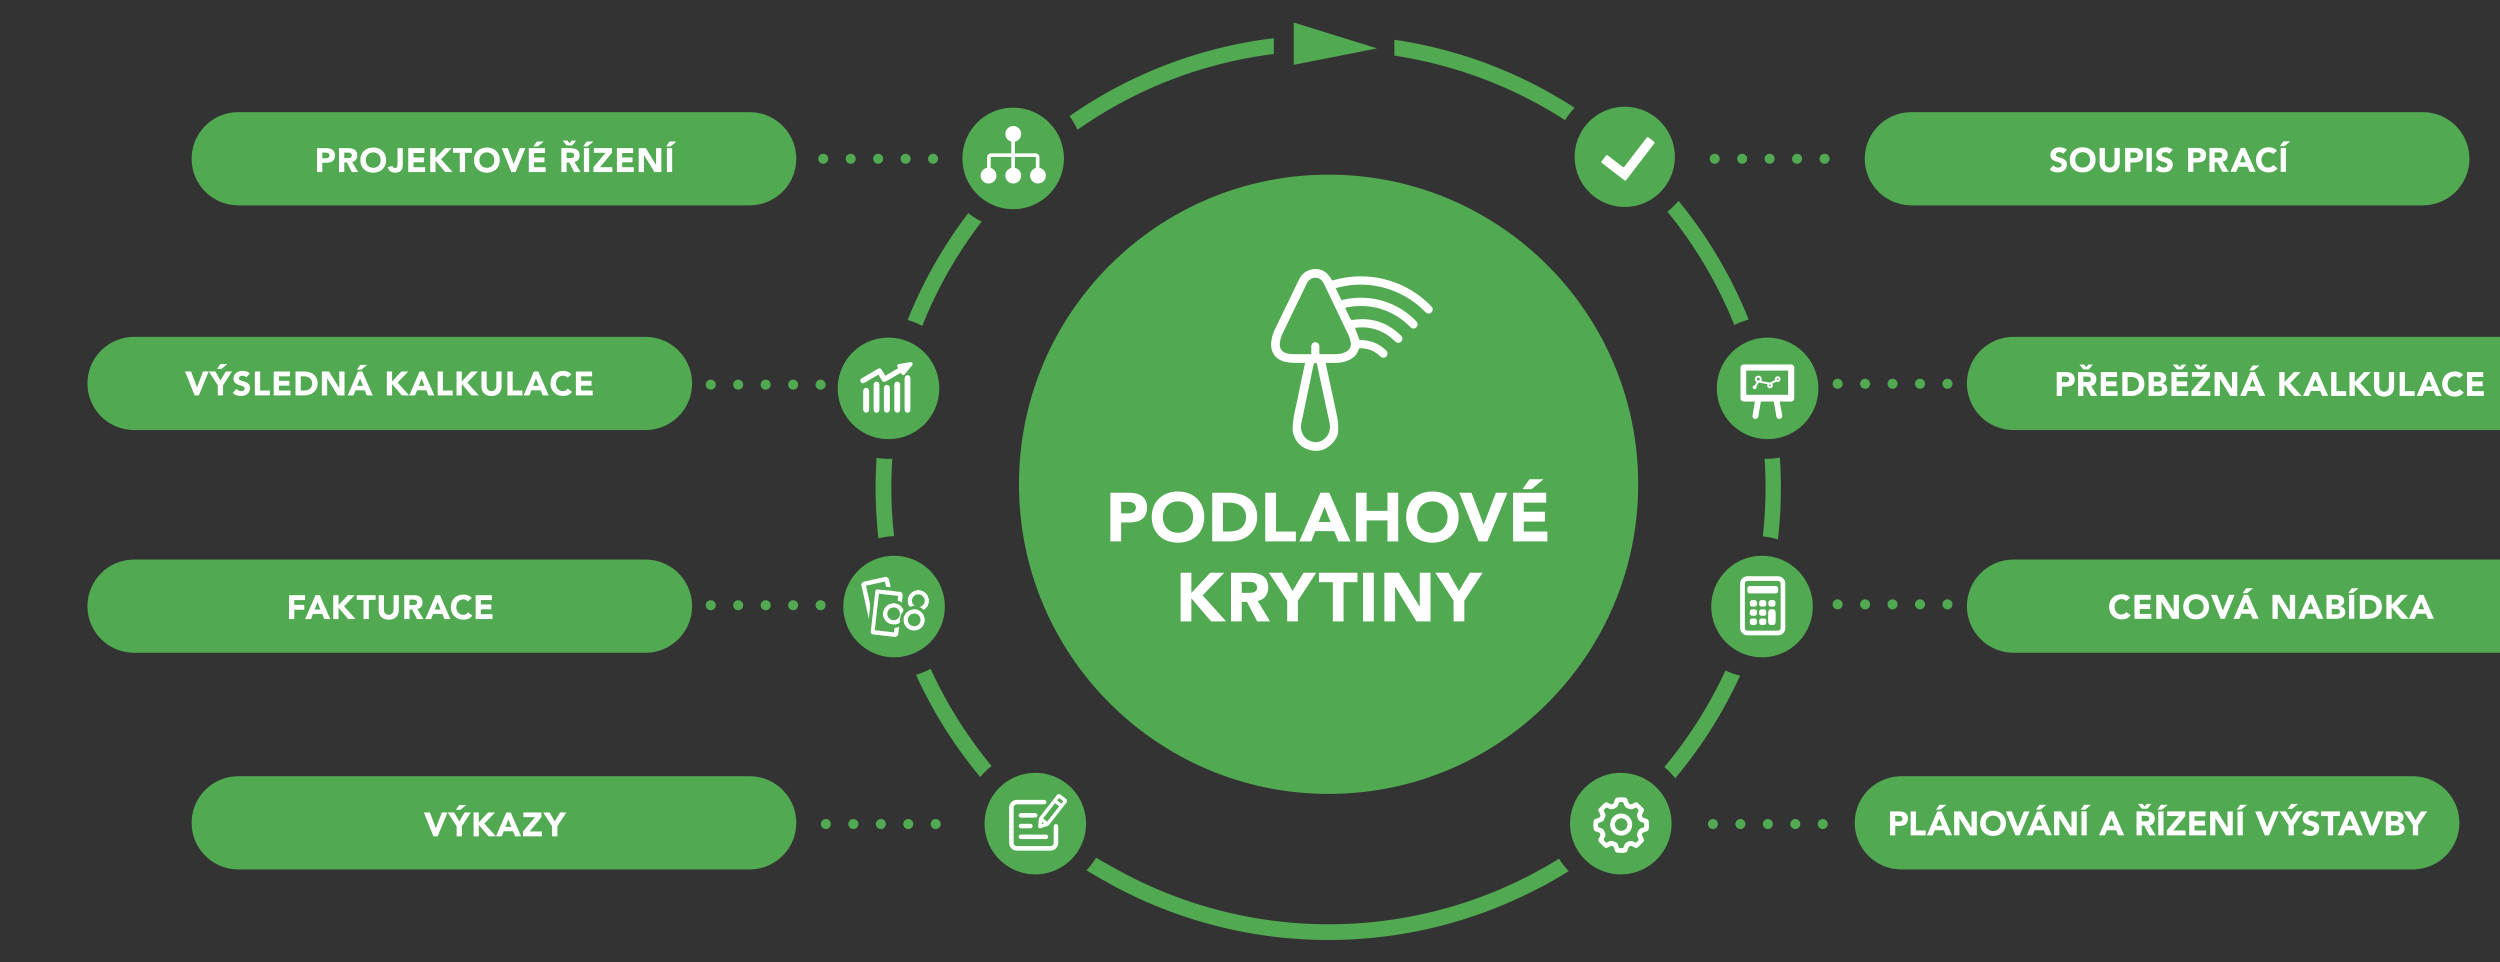 <svg id="a9fddb35-6df7-4a89-a947-7930757f6431" data-name="a309aec5-5cd3-4d3a-a273-16a729cc887a" xmlns="http://www.w3.org/2000/svg" xmlns:xlink="http://www.w3.org/1999/xlink" viewBox="0 0 2000 770"><rect x="0" y="0" width="2000" height="770" fill="#333333" stroke="none"/><defs><clipPath id="e2a94e4a-0b74-496e-8b27-e32969749dda"><rect x="1016.878" y="215.176" width="129.296" height="145.482" style="fill:none"/></clipPath></defs><title>infografik_boden_tsch</title><path d="M189.798,89.75v-.047h410.888v.047a37.262,37.262,0,0,1,0,74.5v.047H189.798v-.047a37.258,37.258,0,0,1,0-74.5" style="fill:#51a951"/><path d="M106.463,269.516v-.047h410.888v.047a37.262,37.262,0,0,1,0,74.5v.047H106.463v-.047a37.258,37.258,0,0,1,0-74.5" style="fill:#51a951"/><path d="M106.463,447.68v-.047h410.888v.047a37.262,37.262,0,0,1,0,74.5v.047H106.463v-.047a37.258,37.258,0,0,1,0-74.5" style="fill:#51a951"/><path d="M189.798,621.016v-.047h410.888v.047a37.262,37.262,0,0,1,0,74.5v.047H189.798v-.047a37.258,37.258,0,0,1,0-74.5" style="fill:#51a951"/><path d="M1939.026,89.75v-.047H1528.138v.047a37.262,37.262,0,0,0,0,74.5v.047h410.888v-.047a37.258,37.258,0,0,0,0-74.5" style="fill:#51a951"/><path d="M2020.756,269.516v-.047H1609.868v.047a37.262,37.262,0,0,0,0,74.5v.047h410.888v-.047a37.258,37.258,0,0,0,0-74.5" style="fill:#51a951"/><path d="M2020.756,447.68v-.047H1609.868v.047a37.262,37.262,0,0,0,0,74.5v.047h410.888v-.047a37.258,37.258,0,0,0,0-74.5" style="fill:#51a951"/><path d="M1310.563,387.406c0-136.781-110.898-247.687-247.699-247.687-136.799,0-247.698,110.906-247.698,247.687,0,136.812,110.899,247.719,247.698,247.719,136.801,0,247.699-110.907,247.699-247.719" style="fill:#51a951"/><path d="M1931.001,621.016v-.047H1520.113v.047a37.262,37.262,0,0,0,0,74.5v.047H1931.001v-.047a37.258,37.258,0,0,0,0-74.5" style="fill:#51a951"/><path d="M1299.795,165.562a40.078,40.078,0,1,0-40.071-40.094,40.095,40.095,0,0,0,40.071,40.094" style="fill:#51a951"/><path d="M1409.63,525.844a40.609,40.609,0,1,0-40.609-40.594,40.59,40.59,0,0,0,40.609,40.594" style="fill:#51a951"/><path d="M1414.086,351.312a40.609,40.609,0,1,0-40.609-40.594,40.589,40.589,0,0,0,40.609,40.594" style="fill:#51a951"/><path d="M1296.648,699.5a40.609,40.609,0,1,0-40.609-40.594,40.59,40.59,0,0,0,40.609,40.594" style="fill:#51a951"/><path d="M710.797,351.312a40.609,40.609,0,1,1,40.609-40.594,40.59,40.59,0,0,1-40.609,40.594" style="fill:#51a951"/><path d="M828.234,699.5a40.609,40.609,0,1,1,40.609-40.594A40.589,40.589,0,0,1,828.234,699.5" style="fill:#51a951"/><path d="M810.54,167.344a40.609,40.609,0,1,0-40.609-40.594,40.59,40.59,0,0,0,40.609,40.594" style="fill:#51a951"/><path d="M1162.866,497.132h8.58v-16.61l14.63-22.33h-10.175l-8.745,14.575-8.25-14.575h-10.67l14.63,22.33Zm-55.373,0h8.58v-27.72h.11l16.995,27.72h11.22v-38.94h-8.58v27.06h-.11l-16.555-27.06H1107.493Zm-17.033,0h8.58v-38.94h-8.58Zm-24.188,0h8.58v-31.35h11.11v-7.59h-30.8v7.59h11.11Zm-36.526,0h8.58v-16.61l14.63-22.33h-10.175l-8.745,14.575-8.25-14.575h-10.67l14.63,22.33Zm-36.365-31.68h5.61a17.496,17.496,0,0,1,2.365.165,6.859,6.859,0,0,1,2.145.632,4.05,4.05,0,0,1,1.54,1.348,4.112,4.112,0,0,1,.605,2.365,3.935,3.935,0,0,1-.688,2.475,4.048,4.048,0,0,1-1.732,1.293,7.676,7.676,0,0,1-2.338.494q-1.293.083-2.447.083h-5.06Zm-8.58,31.68h8.58v-15.565h4.235l8.14,15.565h10.285l-9.9-16.445a9.651,9.651,0,0,0,6.27-3.658,11.425,11.425,0,0,0,2.145-7.012,12.294,12.294,0,0,0-1.183-5.692,9.606,9.606,0,0,0-3.19-3.631,13.389,13.389,0,0,0-4.675-1.925,26.655,26.655,0,0,0-5.637-.577h-15.07Zm-40.298,0h8.58v-18.48l15.84,18.48h11.99l-18.81-20.845,17.325-18.095h-11.22l-15.125,16.17v-16.17h-8.58Z" style="fill:#fff"/><path d="M1218.003,391.332h7.26l9.515-7.92h-11.22Zm-7.535,41.8h27.445v-7.92h-18.865v-7.92h16.885v-7.92h-16.885v-7.26h17.875v-7.92h-26.455Zm-27.483,0h6.875l16.06-38.94h-9.185l-9.79,25.52h-.11l-9.625-25.52h-9.79Zm-48.301-24.475a11.455,11.455,0,0,1,2.448-3.987,11.166,11.166,0,0,1,3.822-2.613,13.716,13.716,0,0,1,9.955,0,11.18,11.18,0,0,1,3.823,2.613,11.483,11.483,0,0,1,2.447,3.987,15.189,15.189,0,0,1,0,10.037,11.534,11.534,0,0,1-2.447,3.96,11.166,11.166,0,0,1-3.823,2.613,13.716,13.716,0,0,1-9.955,0,11.151,11.151,0,0,1-3.822-2.613,11.505,11.505,0,0,1-2.448-3.96,15.205,15.205,0,0,1,0-10.037m-8.195,13.475a18.573,18.573,0,0,0,4.373,6.462,19.246,19.246,0,0,0,6.655,4.098,25.475,25.475,0,0,0,16.83,0,19.255,19.255,0,0,0,6.655-4.098,18.569,18.569,0,0,0,4.372-6.462,23.661,23.661,0,0,0,0-16.94,18.569,18.569,0,0,0-4.372-6.462,19.27,19.27,0,0,0-6.655-4.098,25.475,25.475,0,0,0-16.83,0,19.261,19.261,0,0,0-6.655,4.098,18.573,18.573,0,0,0-4.373,6.462,23.674,23.674,0,0,0,0,16.94m-41.766,11h8.58v-16.83h16.665v16.83h8.58v-38.94h-8.58v14.52h-16.665v-14.52h-8.58Zm-20.3-15.51h-9.515l4.73-12.1Zm-24.915,15.51h9.46l3.245-8.25h15.125l3.355,8.25h9.68l-16.94-38.94h-7.095Zm-27.313,0h24.475v-7.92h-15.895v-31.02h-8.58Zm-33.835-31.02h5.06a18.913,18.913,0,0,1,5.143.688,12.647,12.647,0,0,1,4.262,2.062,9.954,9.954,0,0,1,2.888,3.493,10.882,10.882,0,0,1,1.072,4.977,13.072,13.072,0,0,1-1.072,5.583,9.629,9.629,0,0,1-2.943,3.684,11.808,11.808,0,0,1-4.427,2.008,23.945,23.945,0,0,1-5.528.605h-4.455Zm-8.58,31.02h14.025a27.11,27.11,0,0,0,8.305-1.265,21.268,21.268,0,0,0,6.985-3.713,17.927,17.927,0,0,0,4.813-6.049,18.527,18.527,0,0,0,1.787-8.333,20.388,20.388,0,0,0-1.842-9.075,16.587,16.587,0,0,0-4.978-6.078,20.334,20.334,0,0,0-7.342-3.382,36.776,36.776,0,0,0-8.883-1.045h-12.87Zm-38.631-24.475a11.47,11.47,0,0,1,2.447-3.987,11.181,11.181,0,0,1,3.823-2.613,13.716,13.716,0,0,1,9.955,0,11.167,11.167,0,0,1,3.822,2.613,11.486,11.486,0,0,1,2.448,3.987,15.206,15.206,0,0,1,0,10.037,11.537,11.537,0,0,1-2.448,3.96,11.153,11.153,0,0,1-3.822,2.613,13.716,13.716,0,0,1-9.955,0,11.166,11.166,0,0,1-3.823-2.613,11.52,11.52,0,0,1-2.447-3.96,15.19,15.19,0,0,1,0-10.037m-8.195,13.475a18.57,18.57,0,0,0,4.372,6.462,19.246,19.246,0,0,0,6.655,4.098,25.475,25.475,0,0,0,16.83,0,19.246,19.246,0,0,0,6.655-4.098,18.572,18.572,0,0,0,4.373-6.462,23.674,23.674,0,0,0,0-16.94,18.572,18.572,0,0,0-4.373-6.462,19.261,19.261,0,0,0-6.655-4.098,25.475,25.475,0,0,0-16.83,0,19.261,19.261,0,0,0-6.655,4.098,18.57,18.57,0,0,0-4.372,6.462,23.66,23.66,0,0,0,0,16.94m-26.053-20.68h4.4a24.646,24.646,0,0,1,2.53.137,7.552,7.552,0,0,1,2.393.633,4.581,4.581,0,0,1,1.759,1.402,3.86,3.86,0,0,1,.688,2.393,4.526,4.526,0,0,1-.522,2.283,3.982,3.982,0,0,1-1.375,1.43,5.939,5.939,0,0,1-1.925.742,11.043,11.043,0,0,1-2.228.22h-5.72Zm-8.58,31.68h8.58v-15.18h6.27a26.692,26.692,0,0,0,5.72-.578,12.246,12.246,0,0,0,4.565-1.952,9.386,9.386,0,0,0,3.025-3.685,13.264,13.264,0,0,0,1.1-5.72,12.429,12.429,0,0,0-1.182-5.747,9.596,9.596,0,0,0-3.19-3.63,13.016,13.016,0,0,0-4.703-1.898,28.625,28.625,0,0,0-5.72-.55h-14.465Z" style="fill:#fff"/><path d="M1375.781,127.021a4.007,4.007,0,1,0-4.006,4.006,4.007,4.007,0,0,0,4.006-4.006m21.968,0a4.006,4.006,0,1,0-4.006,4.006,4.006,4.006,0,0,0,4.006-4.006m21.969,0a4.007,4.007,0,1,0-4.006,4.006,4.007,4.007,0,0,0,4.006-4.006m21.968,0a4.006,4.006,0,1,0-4.006,4.006,4.006,4.006,0,0,0,4.006-4.006m21.969,0a4.007,4.007,0,1,0-4.006,4.006,4.007,4.007,0,0,0,4.006-4.006" style="fill:#51a951"/><path d="M662.607,127.021a4.006,4.006,0,1,0-4.006,4.006,4.007,4.007,0,0,0,4.006-4.006m21.968,0a4.006,4.006,0,1,0-4.006,4.006,4.006,4.006,0,0,0,4.006-4.006m21.969,0a4.006,4.006,0,1,0-4.006,4.006,4.007,4.007,0,0,0,4.006-4.006m21.968,0a4.006,4.006,0,1,0-4.006,4.006,4.006,4.006,0,0,0,4.006-4.006m21.969,0a4.006,4.006,0,1,0-4.006,4.006,4.007,4.007,0,0,0,4.006-4.006" style="fill:#51a951"/><path d="M572.607,307.729a4.006,4.006,0,1,0-4.006,4.006,4.007,4.007,0,0,0,4.006-4.006m21.968,0a4.006,4.006,0,1,0-4.006,4.006,4.006,4.006,0,0,0,4.006-4.006m21.969,0a4.006,4.006,0,1,0-4.006,4.006,4.007,4.007,0,0,0,4.006-4.006m21.968,0a4.006,4.006,0,1,0-4.006,4.006,4.006,4.006,0,0,0,4.006-4.006m21.969,0a4.006,4.006,0,1,0-4.006,4.006,4.007,4.007,0,0,0,4.006-4.006" style="fill:#51a951"/><path d="M1474.111,307.021a4.007,4.007,0,1,0-4.006,4.006,4.007,4.007,0,0,0,4.006-4.006m21.968,0a4.006,4.006,0,1,0-4.006,4.006,4.006,4.006,0,0,0,4.006-4.006m21.969,0a4.007,4.007,0,1,0-4.006,4.006,4.007,4.007,0,0,0,4.006-4.006m21.968,0a4.006,4.006,0,1,0-4.006,4.006,4.006,4.006,0,0,0,4.006-4.006m21.969,0a4.007,4.007,0,1,0-4.006,4.006,4.007,4.007,0,0,0,4.006-4.006" style="fill:#51a951"/><path d="M572.607,484.186a4.006,4.006,0,1,0-4.006,4.006,4.007,4.007,0,0,0,4.006-4.006m21.968,0a4.006,4.006,0,1,0-4.006,4.006,4.006,4.006,0,0,0,4.006-4.006m21.969,0a4.006,4.006,0,1,0-4.006,4.006,4.007,4.007,0,0,0,4.006-4.006m21.968,0a4.006,4.006,0,1,0-4.006,4.006,4.006,4.006,0,0,0,4.006-4.006m21.969,0a4.006,4.006,0,1,0-4.006,4.006,4.007,4.007,0,0,0,4.006-4.006" style="fill:#51a951"/><path d="M1474.111,483.477a4.007,4.007,0,1,0-4.006,4.006,4.007,4.007,0,0,0,4.006-4.006m21.968,0a4.006,4.006,0,1,0-4.006,4.006,4.006,4.006,0,0,0,4.006-4.006m21.969,0a4.007,4.007,0,1,0-4.006,4.006,4.007,4.007,0,0,0,4.006-4.006m21.968,0a4.006,4.006,0,1,0-4.006,4.006,4.006,4.006,0,0,0,4.006-4.006m21.969,0a4.007,4.007,0,1,0-4.006,4.006,4.007,4.007,0,0,0,4.006-4.006" style="fill:#51a951"/><path d="M1374.363,659.225a4.007,4.007,0,1,0-4.006,4.006,4.007,4.007,0,0,0,4.006-4.006m21.968,0a4.006,4.006,0,1,0-4.006,4.006,4.006,4.006,0,0,0,4.006-4.006m21.969,0a4.007,4.007,0,1,0-4.006,4.006,4.007,4.007,0,0,0,4.006-4.006m21.968,0a4.006,4.006,0,1,0-4.006,4.006,4.006,4.006,0,0,0,4.006-4.006m21.969,0a4.007,4.007,0,1,0-4.006,4.006,4.007,4.007,0,0,0,4.006-4.006" style="fill:#51a951"/><path d="M664.733,659.225a4.006,4.006,0,1,0-4.006,4.006,4.007,4.007,0,0,0,4.006-4.006m21.968,0a4.006,4.006,0,1,0-4.006,4.006,4.006,4.006,0,0,0,4.006-4.006m21.969,0a4.006,4.006,0,1,0-4.006,4.006,4.007,4.007,0,0,0,4.006-4.006m21.968,0a4.006,4.006,0,1,0-4.006,4.006,4.006,4.006,0,0,0,4.006-4.006m21.969,0a4.006,4.006,0,1,0-4.006,4.006,4.007,4.007,0,0,0,4.006-4.006" style="fill:#51a951"/><path d="M715.259,428.901a353.367,353.367,0,0,1-2.164-38.886c0-7.747.279-15.426.775-23.046-1.018.054-2.041.086-3.073.086a56.981,56.981,0,0,1-9.528-.815c-.512,7.882-.801,15.825-.801,23.837a365.883,365.883,0,0,0,2.284,40.647,56.631,56.631,0,0,1,12.507-1.823m22.54-168.171a349.021,349.021,0,0,1,47.509-83.453,56.619,56.619,0,0,1-10.67-6.772,361.578,361.578,0,0,0-48.522,85.495,56.202,56.202,0,0,1,11.683,4.73m55.489,352.054a349.647,349.647,0,0,1-48.778-77.776,56.304,56.304,0,0,1-11.713,4.824,362.325,362.325,0,0,0,51.42,81.841,56.879,56.879,0,0,1,9.071-8.889m68.654-508.945a347.528,347.528,0,0,1,157.134-60.63v-12.647a360.058,360.058,0,0,0-163.426,62.337,56.489,56.489,0,0,1,6.292,10.94m368.968,592.599a349.467,349.467,0,0,1-341.453-3.163s-8.556-4.632-12.598-7.172a56.799,56.799,0,0,1-7.669,10.161c7.502,4.748,23.165,13.222,23.165,13.222a362.493,362.493,0,0,0,339.729.503l.048.121q11.697-6.204,22.872-13.225a56.81,56.81,0,0,1-7.762-9.942c-5.341,3.321-10.804,6.46-16.332,9.495m21.156-600.317a56.057,56.057,0,0,1,7.631-9.856,359.921,359.921,0,0,0-144.214-54.458v12.688q8.91,1.351,17.665,3.159c.111.023.223.042.335.065,1.158.239,2.306.504,3.46.754,1.962.421,3.923.845,5.872,1.3.41.097.817.201,1.226.299a347.441,347.441,0,0,1,108.025,46.049m128.329,440.217a349.581,349.581,0,0,1-48.945,77.354,56.899,56.899,0,0,1,8.699,8.954,362.314,362.314,0,0,0,51.932-82.147,56.145,56.145,0,0,1-11.686-4.161m7.058-276.282a56.136,56.136,0,0,1,11.489-4.378,361.891,361.891,0,0,0-56.133-94.979,56.07,56.07,0,0,1-8.919,8.598,349.107,349.107,0,0,1,53.563,90.759m37.268,130.021c0-8.087-.293-16.105-.815-24.061a56.802,56.802,0,0,1-10.779,1.039c-.489,0-.973-.021-1.458-.038.495,7.605.773,15.269.773,22.998a353.137,353.137,0,0,1-2.189,39.092,56.412,56.412,0,0,1,12.092,2.429,365.883,365.883,0,0,0,2.376-41.459" style="fill:#51a951"/><path d="M1413.741,296.479q-8.148,0-16.296-.007c-.334,0-.457.06-.456.433q.019,9.245.002,18.49c0,.338.069.455.437.455q16.312-.016,32.626-.001c.365.001.439-.112.438-.454q-.014-9.226-.007-18.454c0-.462-.001-.462-.483-.462h-16.261m10.133,38.715h-.905a.504.504,0,0,0-.113-.07,2.376,2.376,0,0,1-1.783-2.084c-.079-.55-.188-1.096-.283-1.644-.561-3.255-1.126-6.51-1.676-9.767-.051-.301-.156-.397-.464-.396q-4.785.017-9.569,0c-.317-.002-.411.109-.458.402-.291,1.785-.6,3.567-.904,5.349q-.525,3.068-1.055,6.134a2.05,2.05,0,0,1-.719,1.386,10.896,10.896,0,0,1-1.223.69h-.836a.951.951,0,0,0-.146-.081,2.34,2.34,0,0,1-1.709-2.797c.556-3.281,1.129-6.56,1.693-9.839.068-.394.129-.789.202-1.237h-.503c-2.715,0-5.431.015-8.146-.014a3.518,3.518,0,0,1-1.471-.317,2.553,2.553,0,0,1-1.401-2.523q.007-8.163.002-16.328,0-3.83-.001-7.659a2.574,2.574,0,0,1,1.116-2.305,7.067,7.067,0,0,1,1.101-.497h38.583a7.115,7.115,0,0,1,1.101.497,2.567,2.567,0,0,1,1.116,2.305q-.005,3.603-.001,7.207.001,8.375.002,16.749a2.847,2.847,0,0,1-.636,1.969,2.741,2.741,0,0,1-2.204.916h-8.752c.029.231.042.403.071.573q.907,5.246,1.816,10.49a2.339,2.339,0,0,1-.928,2.428,5.706,5.706,0,0,1-.917.463" style="fill:#fff"/><path d="M1422.79,303.286a.673.673,0,0,0-.677-.686.691.691,0,0,0-.688.679.713.713,0,0,0,.681.694.697.697,0,0,0,.684-.687m-6.767,5.79a.711.711,0,0,0,.668-.71.691.691,0,0,0-.699-.673.699.699,0,0,0-.673.704.722.722,0,0,0,.704.679m-9.35-4.619a1.176,1.176,0,1,0-1.173-1.17,1.178,1.178,0,0,0,1.173,1.17m11.093,2.489c.665,1.238.614,2.298-.138,3.017a2.281,2.281,0,0,1-2.789.355c-.927-.497-1.214-1.448-.874-2.971-.508-.097-1.015-.199-1.524-.29-1.644-.295-3.29-.578-4.932-.885a.607.607,0,0,0-.73.327c-.504.819-1.042,1.617-1.569,2.422a.677.677,0,0,0-.116.61,1.438,1.438,0,0,1-1.075,1.756,1.459,1.459,0,0,1-1.778-1.101,1.435,1.435,0,0,1,1.094-1.743.861.861,0,0,0,.628-.458c.434-.686.886-1.359,1.329-2.039.043-.066.076-.139.112-.206a2.752,2.752,0,0,1,2.475-4.916,2.664,2.664,0,0,1,1.434,1.744,2.748,2.748,0,0,1-.386,2.282c.323.054.592.096.86.144,1.929.347,3.857.701,5.788,1.036a1.055,1.055,0,0,0,.594-.082c1.194-.566,2.376-1.158,3.569-1.727.188-.089.262-.153.207-.38a2.24,2.24,0,0,1,4.195-1.523,2.134,2.134,0,0,1-.314,2.41,2.094,2.094,0,0,1-2.32.699,1.07,1.07,0,0,0-.85.084c-.901.452-1.811.888-2.716,1.332-.061.03-.117.069-.174.103" style="fill:#fff"/><path d="M1296.913,678.526c1.684.004,1.685.004,2.235-1.524a7.239,7.239,0,0,1,.619-1.654,4.91,4.91,0,0,1,1.467-1.433,8.873,8.873,0,0,1,2.451-1.001,5.729,5.729,0,0,1,2.153-.017,5.851,5.851,0,0,1,1.424.654c1.519.714,1.519.713,2.704-.474,1.164-1.165,1.164-1.165.481-2.621a8.912,8.912,0,0,1-.767-1.7,3.727,3.727,0,0,1,.024-1.788,13.038,13.038,0,0,1,1.13-2.721,4.419,4.419,0,0,1,1.316-1.324,5.754,5.754,0,0,1,1.372-.532c1.941-.705,1.912-.704,1.88-2.77-.014-.858-.224-1.426-1.163-1.611a5.014,5.014,0,0,1-4.154-3.742,4.667,4.667,0,0,1,.099-4.07c1.067-1.974.973-1.993-.651-3.563-.568-.55-1.055-.745-1.767-.272a5.064,5.064,0,0,1-5.593.334,4.711,4.711,0,0,1-2.873-2.998c-.665-2.219-.878-2.248-3.205-2.05a1.063,1.063,0,0,0-1.124.857,9.2,9.2,0,0,1-.847,2.302,4.308,4.308,0,0,1-1.458,1.442,8.803,8.803,0,0,1-2.452,1,5.74,5.74,0,0,1-2.155.013,5.843,5.843,0,0,1-1.423-.654c-1.522-.715-1.522-.714-2.706.47-1.166,1.166-1.167,1.166-.485,2.62.195.416.367.846.597,1.242a2.541,2.541,0,0,1-.025,2.705,10.276,10.276,0,0,0-.808,2.006,2.376,2.376,0,0,1-1.716,1.729c-.409.119-.807.28-1.209.423-1.834.653-1.834.654-1.781,2.636.003.099.016.198.009.296a1.17,1.17,0,0,0,1.049,1.382c2.131.445,3.81,1.4,4.159,3.803a.211.211,0,0,0,.043.088,3.369,3.369,0,0,1-.006,3.866c-1.107,2.086-1.01,2.089.672,3.722a1.173,1.173,0,0,0,1.698.195c1.799-1.176,3.637-1.621,5.555-.248a.706.706,0,0,0,.28.09,2.968,2.968,0,0,1,2.509,2.557,6.573,6.573,0,0,0,.288.838c.539,1.493.54,1.493,2.154,1.497m22.26-20.126v3.359a4.654,4.654,0,0,0-.179.842,2.407,2.407,0,0,1-1.972,2.576,17.034,17.034,0,0,0-1.764.621c-1.628.591-2.047,1.645-1.289,3.236.297.623.551,1.268.885,1.869a2.113,2.113,0,0,1-.331,2.714q-1.983,2.055-4.037,4.04a2.173,2.173,0,0,1-2.806.295c-.544-.301-1.124-.539-1.687-.808-1.745-.833-2.733-.418-3.397,1.43-.245.68-.495,1.357-.725,2.041a1.982,1.982,0,0,1-1.717,1.422c-.511.077-1.019.178-1.528.268h-3.358a6.101,6.101,0,0,0-.942-.185,2.371,2.371,0,0,1-2.475-1.967,16.787,16.787,0,0,0-.619-1.764c-.586-1.625-1.652-2.047-3.239-1.287-.681.326-1.369.638-2.048.97a1.882,1.882,0,0,1-2.292-.245q-2.268-2.183-4.455-4.45a1.886,1.886,0,0,1-.244-2.293c.377-.766.731-1.543,1.098-2.313a1.991,1.991,0,0,0-1.232-2.901,9.161,9.161,0,0,0-1.114-.392c-1.874-.406-2.998-1.407-2.856-3.468.006-.08-.084-.167-.129-.251v-3.359a2.452,2.452,0,0,0,.165-.645,2.607,2.607,0,0,1,2.264-2.876,12.938,12.938,0,0,0,1.399-.475c1.71-.612,2.148-1.661,1.375-3.28-.325-.682-.638-1.37-.97-2.048a1.886,1.886,0,0,1,.243-2.293q2.181-2.269,4.455-4.449a1.88,1.88,0,0,1,2.292-.244c.824.407,1.66.791,2.491,1.182a2.019,2.019,0,0,0,2.664-1.13c.297-.835.594-1.67.878-2.51a2.084,2.084,0,0,1,1.861-1.526c.48-.057.953-.167,1.43-.253h3.358a4.495,4.495,0,0,0,.843.179,2.413,2.413,0,0,1,2.573,1.974,10.651,10.651,0,0,0,.773,2.125,2.958,2.958,0,0,0,.923,1.007,1.757,1.757,0,0,0,2.088-.015c.674-.402,1.42-.68,2.124-1.033a1.881,1.881,0,0,1,2.294.241q2.274,2.175,4.452,4.452a1.894,1.894,0,0,1,.244,2.295c-.405.825-.794,1.658-1.186,2.49a2.016,2.016,0,0,0,1.133,2.661c.864.311,1.727.627,2.596.924a1.988,1.988,0,0,1,1.42,1.72c.075.511.179,1.018.27,1.527" style="fill:#fff"/><path d="M1296.927,654.622a5.025,5.025,0,0,0-5.003,5.03,5.023,5.023,0,1,0,10.046-.04,5.024,5.024,0,0,0-5.043-4.99m8.824,5.087a8.806,8.806,0,1,1-8.703-8.86,8.834,8.834,0,0,1,8.703,8.86" style="fill:#fff"/><path d="M720.661,298.224c-3.612,2.088-7.169,4.143-10.726,6.201-2.93,1.694-3.45,1.564-5.137-1.289-.658-1.112-1.321-2.222-2.06-3.463-3.457,2.025-6.81,3.991-10.165,5.952a13.419,13.419,0,0,1-1.425.78,1.879,1.879,0,0,1-2.528-.823,1.922,1.922,0,0,1,.392-2.639,7.408,7.408,0,0,1,1.219-.804q5.819-3.423,11.643-6.834c1.784-1.043,2.666-.808,3.746.977.839,1.385,1.664,2.778,2.571,4.294,3.499-2.023,6.898-3.987,10.378-5.999-.244-.474-.429-.793-.579-1.129-.504-1.127-.237-1.946,1.041-2.171,3.15-.556,6.303-1.094,9.468-1.544a1.749,1.749,0,0,1,1.495.606,2.023,2.023,0,0,1-.235,1.737c-1.924,2.489-3.928,4.918-5.948,7.331-.88,1.051-1.648.956-2.479-.191-.219-.302-.419-.617-.671-.992" style="fill:#fff"/><path d="M728.338,315.098c0,4.067.008,8.135-.004,12.202-.005,1.91-.811,2.879-2.321,2.858-1.468-.019-2.34-1.066-2.342-2.903q-.016-12.12.001-24.241c.003-1.769.974-2.904,2.384-2.89,1.44.014,2.276,1.073,2.279,2.935.009,4.013.003,8.026.003,12.039" style="fill:#fff"/><path d="M703.563,317.877c.001,3.096.01,6.192-.003,9.287-.008,1.982-.858,3.028-2.39,2.999-1.478-.029-2.282-1.041-2.284-2.935q-.011-9.531.001-19.063c.003-1.816.921-2.883,2.384-2.849,1.425.034,2.273,1.028,2.285,2.785.023,3.259.006,6.517.007,9.776" style="fill:#fff"/><path d="M715.428,317.878c0-3.204-.013-6.408.005-9.611.01-1.894.831-2.925,2.284-2.953,1.494-.028,2.415,1.094,2.418,3.014q.013,9.449,0,18.897c-.003,1.856-.845,2.897-2.313,2.933-1.54.037-2.381-.993-2.39-2.994-.015-3.096-.004-6.191-.004-9.286" style="fill:#fff"/><path d="M707.108,318.981c0-2.708-.014-5.415.005-8.123.013-1.824.883-2.891,2.324-2.931,1.47-.041,2.424.986,2.435,2.815q.048,8.285.002,16.571c-.01,1.83-.941,2.861-2.406,2.848-1.466-.014-2.339-1.054-2.354-2.895-.023-2.761-.006-5.523-.006-8.285" style="fill:#fff"/><path d="M695.33,320.276c0,2.33.016,4.66-.005,6.99-.017,1.824-.899,2.88-2.358,2.894-1.476.014-2.392-.984-2.409-2.853q-.062-7.071-.002-14.142c.014-1.832.958-2.909,2.372-2.92,1.484-.011,2.387,1.116,2.399,3.041.014,2.33.003,4.66.003,6.99" style="fill:#fff"/><path d="M829.021,137.533h.546s.546,0,.546-1.8v-9.826a1.763,1.763,0,0,0-1.8-1.8h-35.402a1.763,1.763,0,0,0-1.8,1.8v11.626" style="fill:none;stroke:#fff;stroke-width:2.854px"/><line x1="810.468" y1="137.244" x2="810.468" y2="111.242" style="fill:none;stroke:#fff;stroke-width:2.854px"/><path d="M810.614,113.485a6.318,6.318,0,1,0-6.318-6.318,6.318,6.318,0,0,0,6.318,6.318" style="fill:#fff"/><path d="M830.378,146.785a6.318,6.318,0,1,0-6.318-6.318,6.318,6.318,0,0,0,6.318,6.318" style="fill:#fff"/><path d="M810.606,146.785a6.318,6.318,0,1,0-6.318-6.318,6.318,6.318,0,0,0,6.318,6.318" style="fill:#fff"/><path d="M790.834,146.785a6.318,6.318,0,1,0-6.318-6.318,6.318,6.318,0,0,0,6.318,6.318" style="fill:#fff"/><path d="M1323.236,113.373l-4.469-3.429a.997.997,0,0,0-1.428.188l-17.781,23.173a.998.998,0,0,1-1.429.188l-11.924-9.15a.998.998,0,0,0-1.428.188l-3.43,4.469a.998.998,0,0,0,.188,1.428l18.099,13.887.006-.003a.85.85,0,0,0,1.205-.093l.001.002.021-.027c.016-.02.033-.038.047-.059.028-.036.054-.068.085-.109l22.425-29.225a.998.998,0,0,0-.188-1.428" style="fill:#fff"/><path d="M1395.378,484.624h.003q0,8.729.001,17.457a2.689,2.689,0,0,0,2.921,2.955q11.847.003,23.694-.003a4.186,4.186,0,0,0,.976-.089,2.68,2.68,0,0,0,2.026-2.85q.003-17.394.002-34.787a2.712,2.712,0,0,0-3.025-3.046q-11.75-.005-23.497-.001c-2.083.001-3.1,1.023-3.101,3.102q-.001,8.631,0,17.262m32.376.022q0,8.73,0,17.459a5.392,5.392,0,0,1-5.683,5.684q-11.88.012-23.76.001a5.398,5.398,0,0,1-5.69-5.683q-.003-17.458,0-34.916a5.382,5.382,0,0,1,5.62-5.683q11.979-.025,23.957-.002a5.373,5.373,0,0,1,5.555,5.615q.005,8.763.001,17.525" style="fill:#fff"/><path d="M1395.378,484.624h.003q0,8.729.001,17.457a2.689,2.689,0,0,0,2.921,2.955q11.847.003,23.694-.003a4.186,4.186,0,0,0,.976-.089,2.68,2.68,0,0,0,2.026-2.85q.003-17.394.002-34.787a2.712,2.712,0,0,0-3.025-3.046q-11.75-.005-23.497-.001c-2.083.001-3.1,1.023-3.101,3.102Q1395.376,475.993,1395.378,484.624Zm32.376.022q0,8.73,0,17.459a5.392,5.392,0,0,1-5.683,5.684q-11.88.012-23.76.001a5.398,5.398,0,0,1-5.69-5.683q-.003-17.458,0-34.916a5.382,5.382,0,0,1,5.62-5.683q11.979-.025,23.957-.002a5.373,5.373,0,0,1,5.555,5.615Q1427.757,475.884,1427.754,484.646Z" style="fill:none;stroke:#fff;stroke-miterlimit:10;stroke-width:0.963px"/><path d="M1410.252,469.355q5.022,0,10.044.001c1.233.001,1.7.473,1.704,1.703.002.482.001.963,0,1.445-.004,1.285-.459,1.752-1.73,1.753q-6.336.006-12.67.003c-2.517,0-5.033.003-7.55-.004-1.186-.003-1.668-.495-1.675-1.68-.003-.547-.006-1.094,0-1.641a1.393,1.393,0,0,1,1.57-1.578q5.154-.009,10.307-.002" style="fill:#fff"/><path d="M1410.252,469.355q5.022,0,10.044.001c1.233.001,1.7.473,1.704,1.703.002.482.001.963,0,1.445-.004,1.285-.459,1.752-1.73,1.753q-6.336.006-12.67.003c-2.517,0-5.033.003-7.55-.004-1.186-.003-1.668-.495-1.675-1.68-.003-.547-.006-1.094,0-1.641a1.393,1.393,0,0,1,1.57-1.578Q1405.099,469.348,1410.252,469.355Z" style="fill:none;stroke:#fff;stroke-miterlimit:10;stroke-width:0.963px"/><path d="M1415.175,493.03c0-1.18-.007-2.359.002-3.539a1.392,1.392,0,0,1,1.536-1.547c.645-.013,1.125-.025,1.769.006a1.352,1.352,0,0,1,1.394,1.426q.023,3.671.002,7.34a1.361,1.361,0,0,1-1.444,1.44c-.611.017-1.224.018-1.835-.001a1.35,1.35,0,0,1-1.42-1.455c-.014-1.223-.004-2.447-.004-3.67" style="fill:#fff"/><path d="M1415.175,493.03c0-1.18-.007-2.359.002-3.539a1.392,1.392,0,0,1,1.536-1.547c.645-.013,1.125-.025,1.769.006a1.352,1.352,0,0,1,1.394,1.426q.023,3.671.002,7.34a1.361,1.361,0,0,1-1.444,1.44c-.611.017-1.224.018-1.835-.001a1.35,1.35,0,0,1-1.42-1.455C1415.165,495.477,1415.175,494.253,1415.175,493.03Z" style="fill:none;stroke:#fff;stroke-miterlimit:10;stroke-width:0.963px"/><path d="M1417.479,484.774c-2.086.001-2.307-.223-2.304-2.335.001-1.403.434-1.836,1.839-1.84.48-.001.962-.017,1.441.006a1.382,1.382,0,0,1,1.425,1.467c.011.393.006.786.001,1.18a1.378,1.378,0,0,1-1.55,1.522c-.284.003-.568,0-.852,0" style="fill:#fff"/><path d="M1417.479,484.774c-2.086.001-2.307-.223-2.304-2.335.001-1.403.434-1.836,1.839-1.84.48-.001.962-.017,1.441.006a1.382,1.382,0,0,1,1.425,1.467c.011.393.006.786.001,1.18a1.378,1.378,0,0,1-1.55,1.522C1418.047,484.777,1417.763,484.774,1417.479,484.774Z" style="fill:none;stroke:#fff;stroke-miterlimit:10;stroke-width:0.963px"/><path d="M1402.688,492.12c-2.12,0-2.346-.23-2.34-2.38.004-1.342.463-1.795,1.823-1.799.502-.001,1.006-.02,1.507.009a1.357,1.357,0,0,1,1.377,1.439c.012.414.009.829.001,1.244a1.357,1.357,0,0,1-1.516,1.486c-.284.005-.568.001-.852.001" style="fill:#fff"/><path d="M1402.688,492.12c-2.12,0-2.346-.23-2.34-2.38.004-1.342.463-1.795,1.823-1.799.502-.001,1.006-.02,1.507.009a1.357,1.357,0,0,1,1.377,1.439c.012.414.009.829.001,1.244a1.357,1.357,0,0,1-1.516,1.486C1403.256,492.124,1402.972,492.12,1402.688,492.12Z" style="fill:none;stroke:#fff;stroke-miterlimit:10;stroke-width:0.963px"/><path d="M1410.183,492.12c-2.151,0-2.356-.206-2.352-2.36.002-1.357.455-1.816,1.798-1.819.502-.001,1.005-.018,1.506.008a1.365,1.365,0,0,1,1.401,1.419c.015.393.007.787.003,1.18a1.389,1.389,0,0,1-1.57,1.571c-.262.004-.524.001-.786.001" style="fill:#fff"/><path d="M1410.183,492.12c-2.151,0-2.356-.206-2.352-2.36.002-1.357.455-1.816,1.798-1.819.502-.001,1.005-.018,1.506.008a1.365,1.365,0,0,1,1.401,1.419c.015.393.007.787.003,1.18a1.389,1.389,0,0,1-1.57,1.571C1410.707,492.123,1410.445,492.12,1410.183,492.12Z" style="fill:none;stroke:#fff;stroke-miterlimit:10;stroke-width:0.963px"/><path d="M1402.694,499.473c-2.115,0-2.351-.24-2.346-2.383.003-1.35.452-1.795,1.817-1.796.48,0,.961-.01,1.442.003a1.34,1.34,0,0,1,1.447,1.426c.013.415.01.83.002,1.245a1.38,1.38,0,0,1-1.51,1.504c-.284.006-.568.001-.852.001" style="fill:#fff"/><path d="M1402.694,499.473c-2.115,0-2.351-.24-2.346-2.383.003-1.35.452-1.795,1.817-1.796.48,0,.961-.01,1.442.003a1.34,1.34,0,0,1,1.447,1.426c.013.415.01.83.002,1.245a1.38,1.38,0,0,1-1.51,1.504C1403.262,499.478,1402.978,499.473,1402.694,499.473Z" style="fill:none;stroke:#fff;stroke-miterlimit:10;stroke-width:0.963px"/><path d="M1410.187,484.774c-2.152,0-2.361-.209-2.356-2.354.003-1.399.433-1.821,1.858-1.821.459,0,.918-.014,1.376.003a1.387,1.387,0,0,1,1.472,1.486c.009.371.006.742.002,1.114a1.383,1.383,0,0,1-1.566,1.572c-.262.003-.524,0-.786,0" style="fill:#fff"/><path d="M1410.187,484.774c-2.152,0-2.361-.209-2.356-2.354.003-1.399.433-1.821,1.858-1.821.459,0,.918-.014,1.376.003a1.387,1.387,0,0,1,1.472,1.486c.009.371.006.742.002,1.114a1.383,1.383,0,0,1-1.566,1.572C1410.711,484.777,1410.449,484.774,1410.187,484.774Z" style="fill:none;stroke:#fff;stroke-miterlimit:10;stroke-width:0.963px"/><path d="M1410.158,499.473c-2.091,0-2.333-.242-2.328-2.332.003-1.43.409-1.842,1.824-1.848.502-.002,1.006-.015,1.507.007a1.348,1.348,0,0,1,1.374,1.371c.019.414.009.83.004,1.245a1.393,1.393,0,0,1-1.529,1.556c-.284.006-.568.001-.852.001" style="fill:#fff"/><path d="M1410.158,499.473c-2.091,0-2.333-.242-2.328-2.332.003-1.43.409-1.842,1.824-1.848.502-.002,1.006-.015,1.507.007a1.348,1.348,0,0,1,1.374,1.371c.019.414.009.83.004,1.245a1.393,1.393,0,0,1-1.529,1.556C1410.726,499.478,1410.442,499.473,1410.158,499.473Z" style="fill:none;stroke:#fff;stroke-miterlimit:10;stroke-width:0.963px"/><path d="M1402.716,484.774c-2.098.14-2.443-.481-2.378-2.347.048-1.376.469-1.827,1.87-1.828.458,0,.917-.013,1.375.003a1.374,1.374,0,0,1,1.473,1.48c.009.371.005.743.001,1.114-.012,1.08-.49,1.565-1.555,1.577-.262.003-.524.001-.786.001" style="fill:#fff"/><path d="M1402.716,484.774c-2.098.14-2.443-.481-2.378-2.347.048-1.376.469-1.827,1.87-1.828.458,0,.917-.013,1.375.003a1.374,1.374,0,0,1,1.473,1.48c.009.371.005.743.001,1.114-.012,1.08-.49,1.565-1.555,1.577C1403.24,484.776,1402.978,484.774,1402.716,484.774Z" style="fill:none;stroke:#fff;stroke-miterlimit:10;stroke-width:0.963px"/><path d="M1415.175,494.343c0-1.18-.007-2.359.002-3.539a1.392,1.392,0,0,1,1.536-1.547c.59-.012,1.181-.023,1.769.006a1.352,1.352,0,0,1,1.394,1.426q.023,3.671.002,7.34a1.361,1.361,0,0,1-1.444,1.44c-.611.017-1.224.018-1.835-.001a1.35,1.35,0,0,1-1.42-1.455c-.014-1.223-.004-2.447-.004-3.67" style="fill:#fff"/><path d="M1415.175,494.343c0-1.18-.007-2.359.002-3.539a1.392,1.392,0,0,1,1.536-1.547c.59-.012,1.181-.023,1.769.006a1.352,1.352,0,0,1,1.394,1.426q.023,3.671.002,7.34a1.361,1.361,0,0,1-1.444,1.44c-.611.017-1.224.018-1.835-.001a1.35,1.35,0,0,1-1.42-1.455C1415.165,496.79,1415.175,495.566,1415.175,494.343Z" style="fill:none;stroke:#fff;stroke-miterlimit:10;stroke-width:0.963px"/><path d="M715.253,525.844a40.609,40.609,0,1,1,40.609-40.594,40.589,40.589,0,0,1-40.609,40.594" style="fill:#51a951"/><path d="M691.673,467.016a.98.98,0,0,0-.76,1.193l6.687,30.164a.98.98,0,0,0,1.193.76l16.613-3.683a.98.98,0,0,0,.76-1.193l-6.688-30.164a.979.979,0,0,0-1.192-.76Z" style="fill:none;stroke:#fff;stroke-width:3.526px"/><path d="M702.583,473.138a.98.98,0,0,0-1.107.88l-3.497,30.698a.979.979,0,0,0,.88,1.107l16.907,1.926a.979.979,0,0,0,1.106-.88l3.498-30.698a.98.98,0,0,0-.88-1.107Z" style="fill:#51a951"/><path d="M702.583,473.138a.98.98,0,0,0-1.107.88l-3.497,30.698a.979.979,0,0,0,.88,1.107l16.907,1.926a.979.979,0,0,0,1.106-.88l3.498-30.698a.98.98,0,0,0-.88-1.107Z" style="fill:none;stroke:#fff;stroke-width:3.526px"/><line x1="700.604" y1="469.897" x2="719.759" y2="471.979" style="fill:none;stroke:#51a951;stroke-width:2.742px"/><line x1="694.904" y1="508.195" x2="699.283" y2="469.456" style="fill:none;stroke:#51a951;stroke-width:2.742px"/><path d="M714.948,497.924a6.863,6.863,0,1,0-6.863-6.863,6.863,6.863,0,0,0,6.863,6.863" style="fill:#51a951"/><circle cx="714.948" cy="491.061" r="6.863" transform="translate(-144.13 371.576) rotate(-26.565)" style="fill:none;stroke:#fff;stroke-width:3.526px"/><path d="M714.845,501.062a9.899,9.899,0,1,0-9.899-9.899A9.899,9.899,0,0,0,714.845,501.062Z" style="fill:none;stroke:#51a951;stroke-width:2.624px"/><path d="M734.688,487.445a6.863,6.863,0,1,0-6.863-6.863,6.863,6.863,0,0,0,6.863,6.863" style="fill:#51a951"/><circle cx="734.688" cy="480.582" r="6.863" transform="translate(-142.932 458.022) rotate(-31.717)" style="fill:none;stroke:#fff;stroke-width:3.526px"/><path d="M734.585,490.584a9.899,9.899,0,1,0-9.899-9.899A9.899,9.899,0,0,0,734.585,490.584Z" style="fill:none;stroke:#51a951;stroke-width:2.624px"/><path d="M731.357,502.767a6.863,6.863,0,1,0-6.863-6.863,6.863,6.863,0,0,0,6.863,6.863" style="fill:#51a951"/><circle cx="731.357" cy="495.904" r="6.863" transform="translate(-151.484 458.559) rotate(-31.717)" style="fill:none;stroke:#fff;stroke-width:3.526px"/><path d="M731.255,505.905a9.899,9.899,0,1,0-9.899-9.899A9.899,9.899,0,0,0,731.255,505.905Z" style="fill:none;stroke:#51a951;stroke-width:2.624px"/><g style="clip-path:url(#e2a94e4a-0b74-496e-8b27-e32969749dda)"><path d="M1068.585,230.557c1.475,3.086,2.915,6.059,4.313,9.051.299.641.69.441,1.159.331a61.781,61.781,0,0,1,18.188-1.637,60.893,60.893,0,0,1,39.6,17.565c.445.43.895.856,1.307,1.316a3.269,3.269,0,0,1,.005,4.621,3.223,3.223,0,0,1-4.557.13c-.045-.043-.09-.087-.132-.132a61.142,61.142,0,0,0-10.385-8.465c-12.669-7.888-26.335-10.219-40.933-7.318-.312.062-.615.172-1.028.29,1.234,2.581,2.439,5.101,3.642,7.621,1.052,2.202,1.046,2.165,3.478,1.849q21.131-2.74,36.649,11.872c.37.349.746.697,1.082,1.078a3.275,3.275,0,0,1-4.495,4.75c-1.064-.879-2.02-1.889-3.08-2.774a36.521,36.521,0,0,0-28.315-8.53c-.144.015-.287.047-.43.075-.212.041-.423.084-.621.124l3.539,9.517c1.727.158,3.688.236,5.615.532a28.12,28.12,0,0,1,15.686,7.964,3.357,3.357,0,0,1,.343,4.636,3.272,3.272,0,0,1-4.608.387c-.786-.581-1.458-1.315-2.226-1.923a21.708,21.708,0,0,0-14.16-4.822.956.956,0,0,0-1.193.633c-1.548,5.208-5.383,8.025-10.276,9.671a26.725,26.725,0,0,1-9.016,1.363c-2.36-.037-4.72-.007-7.226-.007.427,2.032.819,3.941,1.228,5.847,2.709,12.614,5.535,25.203,8.06,37.852a47.091,47.091,0,0,1,.727,11.074c-.137,3.319-1.83,6.273-4.017,8.789-4.938,5.684-11.162,7.997-18.508,6.143-7.449-1.881-11.941-6.959-13.695-14.352a20.044,20.044,0,0,1-.027-5.435c.373-7.859,2.666-15.38,4.169-23.037,1.714-8.736,3.629-17.433,5.453-26.147a6.972,6.972,0,0,0,.066-.734c-2.887,0-5.727.116-8.551-.035a40.36,40.36,0,0,1-7.659-.916c-7.611-1.913-11.673-8.124-10.748-15.914a31.959,31.959,0,0,1,3.053-10.293q9.481-19.517,18.908-39.058c2.071-4.318,5.223-7.308,9.882-8.456a13.434,13.434,0,0,1,13.622,4.066,22.567,22.567,0,0,1,2.725,3.887,1.032,1.032,0,0,0,1.301.664.965.965,0,0,0,.126-.05,76.003,76.003,0,0,1,24.358-3.066,77.889,77.889,0,0,1,53.177,22.996,12.37,12.37,0,0,1,1.407,1.514,3.272,3.272,0,0,1-4.708,4.454c-1.217-1.035-2.311-2.212-3.493-3.291a72.071,72.071,0,0,0-67.691-16.591c-.314.086-.624.183-1.09.321m-13.079,52.756c4.939,0,9.705.103,14.464-.042a14.901,14.901,0,0,0,7.167-2.06,6.64,6.64,0,0,0,3.438-7.075,23.633,23.633,0,0,0-2.382-7.325q-9.009-18.835-18.025-37.666a32.077,32.077,0,0,0-1.963-3.642,7.004,7.004,0,0,0-9.28-2.502,9.16,9.16,0,0,0-3.824,4.479q-9.425,19.482-18.868,38.954a24.716,24.716,0,0,0-2.261,7.365c-.7,4.914,1.444,8.06,6.289,9.061a22.418,22.418,0,0,0,4.219.471c4.585.059,9.171.025,13.756.021.242,0,.484-.049.797-.083,0-2.055-.01-4.051.003-6.046a3.294,3.294,0,0,1,2.112-3.252,3.242,3.242,0,0,1,4.351,3.264c.035,1.994.007,3.989.007,6.078m-2.107,7.204a6.942,6.942,0,0,1-.706-.039c-1.195-.213-1.653.272-1.903,1.488q-4.662,22.628-9.439,45.233a15.004,15.004,0,0,0-.214,7.331c1.257,4.418,3.94,7.522,8.444,8.734a10.602,10.602,0,0,0,11.028-3.24c3.297-3.487,3.957-7.656,2.948-12.269-2.779-12.705-5.473-25.428-8.202-38.143-.646-3.015-1.296-6.029-1.956-9.095" style="fill:#fff"/></g><polygon points="1035 18.014 1035 51.849 1101.625 38.723 1035 18.014" style="fill:#51a951"/><path d="M807.879,660.185q0-6.913.002-13.828a5.685,5.685,0,0,1,4.384-5.743,5.256,5.256,0,0,1,1.242-.156q10.854-.015,21.709-.005a1.233,1.233,0,0,1,1.179,1.824,1.283,1.283,0,0,1-1.258.647c-1.66-.004-3.32.001-4.98.001q-8.146,0-16.294-.002a3.234,3.234,0,0,0-3.516,3.522q-.001,13.731-.004,27.463a3.655,3.655,0,0,0,.483,2.036,3.206,3.206,0,0,0,2.885,1.545q8.292,0,16.584-.001,4.932,0,9.864-.002a3.193,3.193,0,0,0,3.359-3.376q.007-6.405.004-12.812c0-.844.42-1.371,1.123-1.426a1.232,1.232,0,0,1,1.364,1.379q.009,3.143.004,6.286c0,2.208.013,4.416-.006,6.624a5.718,5.718,0,0,1-4.738,5.705,8.02,8.02,0,0,1-1.396.088q-13.006.007-26.013,0a5.648,5.648,0,0,1-5.665-3.901,7.254,7.254,0,0,1-.303-2.136c-.026-4.578-.013-9.155-.013-13.732" style="fill:#fff"/><path d="M807.879,660.185q0-6.913.002-13.828a5.685,5.685,0,0,1,4.384-5.743,5.256,5.256,0,0,1,1.242-.156q10.854-.015,21.709-.005a1.233,1.233,0,0,1,1.179,1.824,1.283,1.283,0,0,1-1.258.647c-1.66-.004-3.32.001-4.98.001q-8.146,0-16.294-.002a3.234,3.234,0,0,0-3.516,3.522q-.001,13.731-.004,27.463a3.655,3.655,0,0,0,.483,2.036,3.206,3.206,0,0,0,2.885,1.545q8.292,0,16.584-.001,4.932,0,9.864-.002a3.193,3.193,0,0,0,3.359-3.376q.007-6.405.004-12.812c0-.844.42-1.371,1.123-1.426a1.232,1.232,0,0,1,1.364,1.379q.009,3.143.004,6.286c0,2.208.013,4.416-.006,6.624a5.718,5.718,0,0,1-4.738,5.705,8.02,8.02,0,0,1-1.396.088q-13.006.007-26.013,0a5.648,5.648,0,0,1-5.665-3.901,7.254,7.254,0,0,1-.303-2.136C807.866,669.339,807.879,664.762,807.879,660.185Z" style="fill:none;stroke:#fff;stroke-miterlimit:10;stroke-width:1.132px"/><path d="M833.408,659.495c.701-.24,1.323-.453,2.028-.695-.666-.503-1.24-.936-1.879-1.419-.053.761-.098,1.397-.149,2.114m15.696-16.389c.578-.748,1.116-1.445,1.681-2.176-1.2-.934-2.372-1.845-3.564-2.772-.581.753-1.125,1.458-1.681,2.178,1.212.942,2.364,1.837,3.564,2.77m-5.101-.838c-3.263,4.174-6.5,8.315-9.753,12.477,1.213.941,2.377,1.845,3.566,2.768,3.269-4.182,6.504-8.321,9.751-12.474-1.206-.937-2.361-1.836-3.564-2.771m-13.204,18.67c.164-2.063.308-4.088.505-6.108a1.975,1.975,0,0,1,.466-.925q5.514-7.068,11.048-14.121c.854-1.091,1.697-2.19,2.546-3.284a2.087,2.087,0,0,1,3.294-.428q1.889,1.467,3.774,2.939a2.031,2.031,0,0,1,.4,3.216q-6.785,8.682-13.56,17.371a3.187,3.187,0,0,1-1.687,1.172c-1.631.495-3.253,1.028-4.854,1.611-1.153.419-2.152-.325-1.932-1.443" style="fill:#fff"/><path d="M833.408,659.495c.701-.24,1.323-.453,2.028-.695-.666-.503-1.24-.936-1.879-1.419C833.504,658.142,833.459,658.778,833.408,659.495Zm15.696-16.389c.578-.748,1.116-1.445,1.681-2.176-1.2-.934-2.372-1.845-3.564-2.772-.581.753-1.125,1.458-1.681,2.178C846.752,641.278,847.904,642.173,849.104,643.106Zm-5.101-.838c-3.263,4.174-6.5,8.315-9.753,12.477,1.213.941,2.377,1.845,3.566,2.768,3.269-4.182,6.504-8.321,9.751-12.474C846.361,644.102,845.206,643.203,844.003,642.268Zm-13.204,18.67c.164-2.063.308-4.088.505-6.108a1.975,1.975,0,0,1,.466-.925q5.514-7.068,11.048-14.121c.854-1.091,1.697-2.19,2.546-3.284a2.087,2.087,0,0,1,3.294-.428q1.889,1.467,3.774,2.939a2.031,2.031,0,0,1,.4,3.216q-6.785,8.682-13.56,17.371a3.187,3.187,0,0,1-1.687,1.172c-1.631.495-3.253,1.028-4.854,1.611C831.578,662.8,830.579,662.056,830.799,660.938Z" style="fill:none;stroke:#fff;stroke-miterlimit:10;stroke-width:0.3px"/><path d="M826.802,668.218q4.906.002,9.812.003a1.243,1.243,0,0,1,1.275,1.711,1.277,1.277,0,0,1-1.322.779c-2.368-.004-4.737,0-7.105,0q-6.235,0-12.471-.003a1.259,1.259,0,0,1-1.431-1.125,1.232,1.232,0,0,1,1.333-1.363q3.819-.008,7.637-.003,1.136,0,2.272.001" style="fill:#fff"/><path d="M826.802,668.218q4.906.002,9.812.003a1.243,1.243,0,0,1,1.275,1.711,1.277,1.277,0,0,1-1.322.779c-2.368-.004-4.737,0-7.105,0q-6.235,0-12.471-.003a1.259,1.259,0,0,1-1.431-1.125,1.232,1.232,0,0,1,1.333-1.363q3.819-.008,7.637-.003Q825.666,668.217,826.802,668.218Z" style="fill:none;stroke:#fff;stroke-miterlimit:10;stroke-width:1.132px"/><path d="M822.459,653.515q-2.753,0-5.505-.001a1.244,1.244,0,1,1-.025-2.471q5.527-.011,11.057-.002a1.246,1.246,0,1,1-.022,2.473q-2.752.004-5.505.001" style="fill:#fff"/><path d="M822.459,653.515q-2.753,0-5.505-.001a1.244,1.244,0,1,1-.025-2.471q5.527-.011,11.057-.002a1.246,1.246,0,1,1-.022,2.473Q825.212,653.519,822.459,653.515Z" style="fill:none;stroke:#fff;stroke-miterlimit:10;stroke-width:1.132px"/><path d="M820.531,659.607c1.191,0,2.383-.003,3.574.001a1.25,1.25,0,1,1,.02,2.482q-3.599.009-7.196.001a1.249,1.249,0,1,1,.028-2.483c1.191-.004,2.383-.001,3.574-.001" style="fill:#fff"/><path d="M820.531,659.607c1.191,0,2.383-.003,3.574.001a1.25,1.25,0,1,1,.02,2.482q-3.599.009-7.196.001a1.249,1.249,0,1,1,.028-2.483C818.147,659.604,819.339,659.607,820.531,659.607Z" style="fill:none;stroke:#fff;stroke-miterlimit:10;stroke-width:1.132px"/><path d="M1823.964,116.927h3.564l4.672-3.888h-5.509Zm.594,20.52h4.212v-19.116h-4.212Zm-2.961-16.794a6.521,6.521,0,0,0-1.404-1.323,7.725,7.725,0,0,0-1.634-.864,9.114,9.114,0,0,0-1.728-.472,10.114,10.114,0,0,0-1.687-.149,11.768,11.768,0,0,0-4.131.702,9.45,9.45,0,0,0-3.267,2.012,9.121,9.121,0,0,0-2.147,3.172,11.625,11.625,0,0,0,0,8.316,9.123,9.123,0,0,0,2.147,3.173,9.447,9.447,0,0,0,3.267,2.011,11.768,11.768,0,0,0,4.131.702,9.528,9.528,0,0,0,3.834-.81,7.31,7.31,0,0,0,3.078-2.511l-3.51-2.619a4.577,4.577,0,0,1-1.647,1.512,4.753,4.753,0,0,1-2.295.54,4.961,4.961,0,0,1-2.12-.459,5.198,5.198,0,0,1-1.714-1.282,6.134,6.134,0,0,1-1.148-1.945,7.467,7.467,0,0,1,0-4.927,5.973,5.973,0,0,1,1.161-1.957,5.234,5.234,0,0,1,3.956-1.742,5.077,5.077,0,0,1,2.092.405,4.141,4.141,0,0,1,1.526,1.161Zm-24.978,9.18h-4.671l2.322-5.94Zm-12.231,7.614h4.644l1.593-4.05h7.425l1.647,4.05h4.752l-8.316-19.116h-3.483Zm-12.628-15.552h2.754a8.587,8.587,0,0,1,1.161.081,3.378,3.378,0,0,1,1.053.31,1.989,1.989,0,0,1,.756.662,2.017,2.017,0,0,1,.297,1.161,1.931,1.931,0,0,1-.337,1.215,1.983,1.983,0,0,1-.851.634,3.797,3.797,0,0,1-1.147.244c-.423.026-.824.04-1.202.04h-2.484Zm-4.212,15.552h4.212v-7.641h2.079l3.996,7.641h5.049l-4.86-8.073a4.744,4.744,0,0,0,3.078-1.795,5.612,5.612,0,0,0,1.053-3.443,6.04,6.04,0,0,0-.58-2.795,4.733,4.733,0,0,0-1.566-1.782,6.612,6.612,0,0,0-2.295-.945,13.121,13.121,0,0,0-2.768-.283h-7.398Zm-12.854-15.552h2.16a11.993,11.993,0,0,1,1.242.068,3.693,3.693,0,0,1,1.174.31,2.245,2.245,0,0,1,.864.689,1.894,1.894,0,0,1,.338,1.174,2.221,2.221,0,0,1-.257,1.121,1.933,1.933,0,0,1-.675.701,2.891,2.891,0,0,1-.945.365,5.427,5.427,0,0,1-1.093.108h-2.808Zm-4.212,15.552h4.212v-7.452h3.078a13.199,13.199,0,0,0,2.808-.283,6.027,6.027,0,0,0,2.241-.959,4.606,4.606,0,0,0,1.485-1.809,6.51,6.51,0,0,0,.54-2.808,6.107,6.107,0,0,0-.581-2.822,4.714,4.714,0,0,0-1.566-1.781,6.383,6.383,0,0,0-2.308-.932,14.02,14.02,0,0,0-2.808-.27h-7.101Zm-12.339-17.604a7.224,7.224,0,0,0-2.727-1.539,10.722,10.722,0,0,0-3.132-.459,9.597,9.597,0,0,0-2.727.391,7.059,7.059,0,0,0-2.335,1.175,5.856,5.856,0,0,0-1.62,1.944,5.742,5.742,0,0,0-.608,2.7,4.48,4.48,0,0,0,.662,2.565,5.204,5.204,0,0,0,1.66,1.566,9.702,9.702,0,0,0,2.16.945q1.161.351,2.16.702a6.103,6.103,0,0,1,1.661.851,1.615,1.615,0,0,1,.661,1.363,1.548,1.548,0,0,1-.256.891,2.037,2.037,0,0,1-.675.621,3.387,3.387,0,0,1-.945.365,4.595,4.595,0,0,1-3.078-.352,4.365,4.365,0,0,1-1.634-1.336l-2.997,3.294a8.659,8.659,0,0,0,2.97,1.836,10.774,10.774,0,0,0,6.278.189,6.835,6.835,0,0,0,2.349-1.161,5.642,5.642,0,0,0,1.606-1.971,6.146,6.146,0,0,0,.594-2.781,4.855,4.855,0,0,0-.648-2.673,5.016,5.016,0,0,0-1.633-1.593,8.737,8.737,0,0,0-2.12-.918q-1.134-.324-2.119-.648a6.14,6.14,0,0,1-1.634-.783,1.522,1.522,0,0,1-.648-1.323,1.537,1.537,0,0,1,.27-.918,1.998,1.998,0,0,1,.702-.607,3.621,3.621,0,0,1,.918-.338,4.349,4.349,0,0,1,.945-.108,4.987,4.987,0,0,1,1.661.311,2.997,2.997,0,0,1,1.39.958Zm-20.905,17.604h4.212v-19.116h-4.212Zm-12.89-15.552h2.16a11.991,11.991,0,0,1,1.242.068,3.686,3.686,0,0,1,1.174.31,2.249,2.249,0,0,1,.865.689,1.9,1.9,0,0,1,.337,1.174,2.231,2.231,0,0,1-.256,1.121,1.95,1.95,0,0,1-.675.701,2.9,2.9,0,0,1-.945.365,5.444,5.444,0,0,1-1.094.108h-2.808Zm-4.212,15.552h4.212v-7.452h3.078a13.201,13.201,0,0,0,2.808-.283,6.02,6.02,0,0,0,2.241-.959,4.606,4.606,0,0,0,1.485-1.809,6.508,6.508,0,0,0,.54-2.808,6.107,6.107,0,0,0-.581-2.822,4.721,4.721,0,0,0-1.565-1.781,6.396,6.396,0,0,0-2.309-.932,14.021,14.021,0,0,0-2.808-.27h-7.101Zm-4.328-19.116H1691.596v11.583a4.655,4.655,0,0,1-.283,1.647,3.952,3.952,0,0,1-.797,1.31,3.635,3.635,0,0,1-1.215.863,3.746,3.746,0,0,1-1.539.311,3.835,3.835,0,0,1-1.552-.311,3.594,3.594,0,0,1-1.229-.863,3.94,3.94,0,0,1-.797-1.31,4.677,4.677,0,0,1-.283-1.647v-11.583h-4.212v11.745a9.219,9.219,0,0,0,.513,3.132,6.905,6.905,0,0,0,1.525,2.484,6.998,6.998,0,0,0,2.525,1.647,10.588,10.588,0,0,0,6.993,0,6.978,6.978,0,0,0,2.524-1.647,6.88,6.88,0,0,0,1.526-2.484,9.222,9.222,0,0,0,.513-3.132Zm-35.178,7.101a5.617,5.617,0,0,1,1.202-1.957,5.473,5.473,0,0,1,1.876-1.283,6.733,6.733,0,0,1,4.887,0,5.497,5.497,0,0,1,1.877,1.283,5.644,5.644,0,0,1,1.201,1.957,7.45,7.45,0,0,1,0,4.927,5.667,5.667,0,0,1-1.201,1.945,5.496,5.496,0,0,1-1.877,1.282,6.734,6.734,0,0,1-4.887,0,5.472,5.472,0,0,1-1.876-1.282,5.64,5.64,0,0,1-1.202-1.945,7.469,7.469,0,0,1,0-4.927m-4.023,6.615a9.122,9.122,0,0,0,2.147,3.173,9.445,9.445,0,0,0,3.267,2.011,12.505,12.505,0,0,0,8.262,0,9.465,9.465,0,0,0,3.267-2.011,9.121,9.121,0,0,0,2.146-3.173,11.611,11.611,0,0,0,0-8.316,9.118,9.118,0,0,0-2.146-3.172,9.468,9.468,0,0,0-3.267-2.012,12.505,12.505,0,0,0-8.262,0,9.448,9.448,0,0,0-3.267,2.012,9.119,9.119,0,0,0-2.147,3.172,11.625,11.625,0,0,0,0,8.316m-3.11-12.204a7.225,7.225,0,0,0-2.727-1.539,10.722,10.722,0,0,0-3.132-.459,9.596,9.596,0,0,0-2.727.391,7.066,7.066,0,0,0-2.336,1.175,5.859,5.859,0,0,0-1.62,1.944,5.743,5.743,0,0,0-.607,2.7,4.48,4.48,0,0,0,.661,2.565,5.206,5.206,0,0,0,1.661,1.566,9.702,9.702,0,0,0,2.16.945q1.161.351,2.16.702a6.096,6.096,0,0,1,1.66.851,1.616,1.616,0,0,1,.662,1.363,1.549,1.549,0,0,1-.257.891,2.037,2.037,0,0,1-.675.621,3.388,3.388,0,0,1-.945.365,4.595,4.595,0,0,1-3.078-.352,4.361,4.361,0,0,1-1.633-1.336l-2.997,3.294a8.659,8.659,0,0,0,2.97,1.836,10.771,10.771,0,0,0,6.277.189,6.837,6.837,0,0,0,2.349-1.161,5.644,5.644,0,0,0,1.607-1.971,6.145,6.145,0,0,0,.594-2.781,4.855,4.855,0,0,0-.648-2.673,5.019,5.019,0,0,0-1.634-1.593,8.732,8.732,0,0,0-2.119-.918q-1.134-.324-2.12-.648a6.133,6.133,0,0,1-1.633-.783,1.522,1.522,0,0,1-.648-1.323,1.537,1.537,0,0,1,.27-.918,1.998,1.998,0,0,1,.702-.607,3.621,3.621,0,0,1,.918-.338,4.349,4.349,0,0,1,.945-.108,4.982,4.982,0,0,1,1.66.311,3,3,0,0,1,1.391.958Z" style="fill:#fff"/><path d="M1973.578,316.772h13.473v-3.888h-9.261v-3.888h8.289v-3.888h-8.289v-3.564h8.775v-3.888h-12.987Zm-3.067-16.794a6.544,6.544,0,0,0-1.404-1.323,7.726,7.726,0,0,0-1.634-.864,9.114,9.114,0,0,0-1.728-.472,10.115,10.115,0,0,0-1.687-.149,11.769,11.769,0,0,0-4.131.702,9.459,9.459,0,0,0-3.267,2.012,9.12,9.12,0,0,0-2.147,3.172,11.625,11.625,0,0,0,0,8.316,9.11,9.11,0,0,0,2.147,3.172,9.444,9.444,0,0,0,3.267,2.012,11.769,11.769,0,0,0,4.131.702,9.528,9.528,0,0,0,3.834-.81,7.31,7.31,0,0,0,3.078-2.511l-3.51-2.619a4.576,4.576,0,0,1-1.647,1.512,4.753,4.753,0,0,1-2.295.54,4.96,4.96,0,0,1-2.12-.459,5.197,5.197,0,0,1-1.714-1.282,6.143,6.143,0,0,1-1.148-1.944,7.472,7.472,0,0,1,0-4.928,5.991,5.991,0,0,1,1.161-1.958,5.238,5.238,0,0,1,3.956-1.741,5.077,5.077,0,0,1,2.092.405,4.142,4.142,0,0,1,1.526,1.161Zm-24.978,9.18h-4.671l2.322-5.94Zm-12.231,7.614h4.644l1.593-4.05h7.425l1.647,4.05h4.752l-8.316-19.116h-3.483Zm-13.583,0h12.015v-3.888h-7.803v-15.228h-4.212Zm-4.407-19.116h-4.212v11.583a4.652,4.652,0,0,1-.283,1.647,3.922,3.922,0,0,1-.797,1.309,3.639,3.639,0,0,1-1.215.865,3.762,3.762,0,0,1-1.539.31,3.851,3.851,0,0,1-1.552-.31,3.606,3.606,0,0,1-1.229-.865,3.92,3.92,0,0,1-.796-1.309,4.656,4.656,0,0,1-.284-1.647v-11.583h-4.212v11.745a9.219,9.219,0,0,0,.513,3.132,6.893,6.893,0,0,0,1.526,2.484,6.986,6.986,0,0,0,2.524,1.647,10.588,10.588,0,0,0,6.993,0,6.989,6.989,0,0,0,2.525-1.647,6.891,6.891,0,0,0,1.525-2.484,9.219,9.219,0,0,0,.513-3.132Zm-35.742,19.116h4.212v-9.072l7.776,9.072h5.886l-9.234-10.233,8.505-8.883h-5.508l-7.425,7.938v-7.938h-4.212Zm-14.623,0h12.015v-3.888h-7.803v-15.228h-4.212Zm-10.254-7.614h-4.671l2.322-5.94Zm-12.231,7.614h4.644l1.593-4.05h7.425l1.647,4.05h4.752l-8.316-19.116h-3.483Zm-19.021,0h4.212v-9.072l7.776,9.072h5.886l-9.234-10.233,8.505-8.883h-5.508l-7.425,7.938v-7.938h-4.212Zm-23.976-20.52h3.564l4.671-3.888h-5.508Zm4.887,12.906h-4.671l2.322-5.94Zm-12.231,7.614h4.644l1.593-4.05h7.425l1.647,4.05h4.752l-8.316-19.116h-3.483Zm-20.449,0h4.212v-13.608h.054l8.343,13.608h5.508v-19.116h-4.212v13.284h-.055l-8.126-13.284h-5.724Zm-16.432-25.137,3.132,3.888h4.401l3.213-3.888h-3.645l-1.674,2.106-1.701-2.106Zm-2.079,25.137h15.12v-3.888h-9.828l9.504-11.502v-3.726h-14.445v3.726h9.342l-9.693,11.502Zm-14.869-25.137,3.132,3.888h4.401l3.213-3.888h-3.645l-1.674,2.106-1.701-2.106Zm-1.161,25.137h13.473v-3.888h-9.261v-3.888h8.289v-3.888h-8.289v-3.564h8.775v-3.888h-12.987Zm-14.072-7.911h3.186a8.237,8.237,0,0,1,1.107.081,4.37,4.37,0,0,1,1.107.297,2.147,2.147,0,0,1,.85.635,1.687,1.687,0,0,1,.338,1.093,2.028,2.028,0,0,1-.257,1.053,2.147,2.147,0,0,1-.661.702,2.609,2.609,0,0,1-.905.378,4.648,4.648,0,0,1-.985.108h-3.78Zm0-7.641h2.862a5.509,5.509,0,0,1,.999.095,3.159,3.159,0,0,1,.918.31,1.784,1.784,0,0,1,.661.608,1.761,1.761,0,0,1,.257.985,1.941,1.941,0,0,1-.23.972,1.826,1.826,0,0,1-.607.648,2.664,2.664,0,0,1-.851.351,4.285,4.285,0,0,1-.958.108h-3.051Zm-4.212,15.552h7.83a12.352,12.352,0,0,0,2.551-.27,7.355,7.355,0,0,0,2.309-.891,5.103,5.103,0,0,0,1.674-1.633,4.599,4.599,0,0,0,.648-2.525,4.98,4.98,0,0,0-.297-1.728,4.275,4.275,0,0,0-.851-1.418,4.598,4.598,0,0,0-1.323-.999,5.477,5.477,0,0,0-1.714-.526v-.054a4.976,4.976,0,0,0,2.389-1.525,4.011,4.011,0,0,0,.905-2.687,4.51,4.51,0,0,0-.621-2.511,4.322,4.322,0,0,0-1.62-1.471,6.801,6.801,0,0,0-2.255-.702,18.026,18.026,0,0,0-2.497-.176h-7.128Zm-16.743-15.228h2.484a9.335,9.335,0,0,1,2.525.337,6.221,6.221,0,0,1,2.092,1.013,4.893,4.893,0,0,1,1.418,1.714,5.349,5.349,0,0,1,.526,2.444,6.419,6.419,0,0,1-.526,2.741,4.717,4.717,0,0,1-1.445,1.808,5.782,5.782,0,0,1-2.173.986,11.775,11.775,0,0,1-2.714.297h-2.187Zm-4.212,15.228h6.885a13.315,13.315,0,0,0,4.077-.621,10.428,10.428,0,0,0,3.429-1.823,8.779,8.779,0,0,0,2.363-2.97,9.085,9.085,0,0,0,.877-4.09,10.004,10.004,0,0,0-.904-4.455,8.144,8.144,0,0,0-2.444-2.984,9.992,9.992,0,0,0-3.604-1.66,18.037,18.037,0,0,0-4.361-.513h-6.318Zm-17.288,0h13.474v-3.888h-9.261v-3.888h8.289v-3.888h-8.289v-3.564h8.775v-3.888h-12.988Zm-17.034-25.137,3.132,3.888h4.401l3.213-3.888h-3.645l-1.674,2.106-1.701-2.106Zm3.078,9.585h2.754a8.587,8.587,0,0,1,1.161.081,3.353,3.353,0,0,1,1.053.311,1.979,1.979,0,0,1,.756.661,2.017,2.017,0,0,1,.297,1.161,1.932,1.932,0,0,1-.337,1.215,1.996,1.996,0,0,1-.851.635,3.732,3.732,0,0,1-1.147.242q-.635.04-1.202.041h-2.484Zm-4.212,15.552h4.212v-7.641h2.079l3.996,7.641h5.049l-4.86-8.073a4.74,4.74,0,0,0,3.078-1.795,5.615,5.615,0,0,0,1.053-3.443,6.032,6.032,0,0,0-.58-2.794,4.719,4.719,0,0,0-1.566-1.783,6.584,6.584,0,0,0-2.295-.944,12.995,12.995,0,0,0-2.768-.284h-7.398Zm-12.854-15.552h2.16a11.999,11.999,0,0,1,1.242.068,3.687,3.687,0,0,1,1.174.31,2.244,2.244,0,0,1,.864.688,1.897,1.897,0,0,1,.338,1.175,2.221,2.221,0,0,1-.257,1.121,1.945,1.945,0,0,1-.675.702,2.911,2.911,0,0,1-.945.364,5.422,5.422,0,0,1-1.093.108h-2.808Zm-4.212,15.552h4.212v-7.452h3.078a13.133,13.133,0,0,0,2.808-.284,6.003,6.003,0,0,0,2.241-.958,4.606,4.606,0,0,0,1.485-1.809,6.51,6.51,0,0,0,.54-2.808,6.107,6.107,0,0,0-.581-2.822,4.713,4.713,0,0,0-1.566-1.781,6.384,6.384,0,0,0-2.308-.932,14.025,14.025,0,0,0-2.808-.27h-7.101Z" style="fill:#fff"/><path d="M1939.296,487.407h-4.671l2.322-5.94Zm-12.231,7.614h4.644l1.593-4.05h7.425l1.647,4.05h4.752l-8.316-19.116h-3.483Zm-17.954,0h4.211v-9.072l7.776,9.072h5.886l-9.234-10.233,8.506-8.883h-5.509l-7.425,7.938v-7.938H1909.111Zm-17.037-15.228h2.484a9.289,9.289,0,0,1,2.524.338,6.205,6.205,0,0,1,2.093,1.012,4.892,4.892,0,0,1,1.417,1.714,5.349,5.349,0,0,1,.527,2.444,6.418,6.418,0,0,1-.527,2.741,4.735,4.735,0,0,1-1.444,1.809,5.801,5.801,0,0,1-2.174.985,11.768,11.768,0,0,1-2.713.297h-2.187Zm-4.212,15.228h6.885a13.315,13.315,0,0,0,4.077-.621,10.427,10.427,0,0,0,3.429-1.823,8.786,8.786,0,0,0,2.362-2.97,9.084,9.084,0,0,0,.878-4.09,10.003,10.003,0,0,0-.905-4.455,8.131,8.131,0,0,0-2.443-2.983,9.982,9.982,0,0,0-3.605-1.661,18.031,18.031,0,0,0-4.36-.513h-6.318Zm-9.234-20.52h3.564l4.671-3.888H1881.355Zm.594,20.52h4.212v-19.116h-4.212Zm-13.824-7.911h3.186a8.221,8.221,0,0,1,1.107.081,4.354,4.354,0,0,1,1.107.297,2.15,2.15,0,0,1,.851.635,1.687,1.687,0,0,1,.337,1.093,2.028,2.028,0,0,1-.256,1.053,2.162,2.162,0,0,1-.662.702,2.605,2.605,0,0,1-.904.378,4.666,4.666,0,0,1-.986.108h-3.78Zm0-7.641H1868.26a5.513,5.513,0,0,1,.999.095,3.153,3.153,0,0,1,.918.31,1.795,1.795,0,0,1,.662.608,1.761,1.761,0,0,1,.256.985,1.951,1.951,0,0,1-.229.972,1.828,1.828,0,0,1-.608.648,2.659,2.659,0,0,1-.85.351,4.292,4.292,0,0,1-.959.108h-3.051Zm-4.212,15.552h7.83a12.361,12.361,0,0,0,2.552-.27,7.347,7.347,0,0,0,2.308-.891,5.102,5.102,0,0,0,1.674-1.633,4.599,4.599,0,0,0,.648-2.525,4.98,4.98,0,0,0-.297-1.728,4.272,4.272,0,0,0-.85-1.418,4.577,4.577,0,0,0-1.323-.998,5.457,5.457,0,0,0-1.715-.527v-.054a4.979,4.979,0,0,0,2.39-1.525,4.011,4.011,0,0,0,.904-2.687,4.511,4.511,0,0,0-.621-2.511,4.308,4.308,0,0,0-1.62-1.471,6.796,6.796,0,0,0-2.254-.702,18.035,18.035,0,0,0-2.498-.176H1861.186Zm-10.341-7.614h-4.671l2.322-5.94Zm-12.231,7.614h4.644l1.593-4.05h7.425l1.647,4.05h4.752l-8.316-19.116h-3.483Zm-20.627,0h4.212v-13.608h.054l8.343,13.608h5.508v-19.116h-4.212v13.284h-.054l-8.127-13.284h-5.724Zm-23.814-20.52h3.564l4.671-3.888H1796.9Zm4.887,12.906h-4.671l2.322-5.94Zm-12.231,7.614h4.644l1.593-4.05h7.425l1.647,4.05h4.752l-8.316-19.116h-3.483Zm-10.395,0h3.375l7.884-19.116h-4.509l-4.806,12.528h-.054l-4.725-12.528h-4.806Zm-25.042-12.015a5.631,5.631,0,0,1,1.201-1.957,5.487,5.487,0,0,1,1.877-1.283,6.734,6.734,0,0,1,4.887,0,5.483,5.483,0,0,1,1.876,1.283,5.633,5.633,0,0,1,1.202,1.957,7.472,7.472,0,0,1,0,4.928,5.661,5.661,0,0,1-1.202,1.944,5.48,5.48,0,0,1-1.876,1.282,6.733,6.733,0,0,1-4.887,0,5.484,5.484,0,0,1-1.877-1.282,5.658,5.658,0,0,1-1.201-1.944,7.455,7.455,0,0,1,0-4.928m-4.023,6.615a9.107,9.107,0,0,0,2.146,3.172,9.442,9.442,0,0,0,3.267,2.012,12.505,12.505,0,0,0,8.262,0,9.443,9.443,0,0,0,3.267-2.012,9.109,9.109,0,0,0,2.147-3.172,11.625,11.625,0,0,0,0-8.316,9.119,9.119,0,0,0-2.147-3.172,9.459,9.459,0,0,0-3.267-2.012,12.506,12.506,0,0,0-8.262,0,9.458,9.458,0,0,0-3.267,2.012,9.116,9.116,0,0,0-2.146,3.172,11.611,11.611,0,0,0,0,8.316m-22.342,5.4h4.212v-13.608h.054l8.343,13.608h5.508v-19.116h-4.212v13.284h-.054l-8.127-13.284h-5.724Zm-17.442,0h13.473v-3.888h-9.261v-3.888h8.289v-3.888H1711.797v-3.564h8.775v-3.888H1707.585Zm-3.51-16.794a6.5,6.5,0,0,0-1.404-1.323,7.697,7.697,0,0,0-1.633-.864,9.121,9.121,0,0,0-1.729-.472,10.111,10.111,0,0,0-1.687-.149,11.778,11.778,0,0,0-4.131.702,9.458,9.458,0,0,0-3.267,2.012,9.133,9.133,0,0,0-2.147,3.172,11.625,11.625,0,0,0,0,8.316,9.124,9.124,0,0,0,2.147,3.172,9.442,9.442,0,0,0,3.267,2.012,11.777,11.777,0,0,0,4.131.702,9.524,9.524,0,0,0,3.834-.81,7.31,7.31,0,0,0,3.078-2.511l-3.51-2.619a4.568,4.568,0,0,1-1.647,1.512,4.75,4.75,0,0,1-2.295.54,4.96,4.96,0,0,1-2.12-.459,5.197,5.197,0,0,1-1.714-1.282,6.12,6.12,0,0,1-1.147-1.944,7.455,7.455,0,0,1,0-4.928,5.942,5.942,0,0,1,1.161-1.957,5.234,5.234,0,0,1,3.955-1.742,5.073,5.073,0,0,1,2.092.405,4.132,4.132,0,0,1,1.526,1.161Z" style="fill:#fff"/><path d="M1930.301,668.242h4.212v-8.154l7.182-10.962h-4.995l-4.293,7.155-4.05-7.155h-5.238l7.182,10.962Zm-17.418-7.911h3.186a8.224,8.224,0,0,1,1.107.081,4.376,4.376,0,0,1,1.108.297,2.146,2.146,0,0,1,.85.635,1.687,1.687,0,0,1,.338,1.093,2.028,2.028,0,0,1-.257,1.053,2.151,2.151,0,0,1-.662.702,2.596,2.596,0,0,1-.904.378,4.658,4.658,0,0,1-.986.108h-3.78Zm0-7.641h2.862a5.6,5.6,0,0,1,.999.094,3.182,3.182,0,0,1,.918.311,1.793,1.793,0,0,1,.662.607,1.767,1.767,0,0,1,.256.986,1.941,1.941,0,0,1-.229.972,1.829,1.829,0,0,1-.608.648,2.649,2.649,0,0,1-.85.351,4.291,4.291,0,0,1-.959.108h-3.051Zm-4.212,15.552h7.83a12.361,12.361,0,0,0,2.552-.27,7.338,7.338,0,0,0,2.308-.891,5.095,5.095,0,0,0,1.674-1.634,4.591,4.591,0,0,0,.648-2.524,4.98,4.98,0,0,0-.297-1.728,4.256,4.256,0,0,0-.85-1.418,4.599,4.599,0,0,0-1.323-.999,5.483,5.483,0,0,0-1.715-.526v-.054a4.969,4.969,0,0,0,2.39-1.526,4.006,4.006,0,0,0,.904-2.686,4.511,4.511,0,0,0-.621-2.511,4.327,4.327,0,0,0-1.62-1.472,6.842,6.842,0,0,0-2.254-.702,18.182,18.182,0,0,0-2.498-.175h-7.128Zm-13.035,0h3.375l7.884-19.116h-4.509l-4.806,12.528h-.054l-4.725-12.528h-4.806Zm-13.352-7.614h-4.67l2.322-5.94Zm-12.23,7.614h4.644l1.593-4.05h7.425l1.647,4.05h4.752l-8.316-19.116h-3.483Zm-7.755,0h4.212v-15.39h5.454v-3.726h-15.12v3.726h5.454Zm-6.954-17.604a7.238,7.238,0,0,0-2.727-1.539,10.728,10.728,0,0,0-3.132-.459,9.596,9.596,0,0,0-2.728.391,7.06,7.06,0,0,0-2.335,1.175,5.858,5.858,0,0,0-1.62,1.944,5.742,5.742,0,0,0-.607,2.7,4.48,4.48,0,0,0,.661,2.565,5.196,5.196,0,0,0,1.661,1.566,9.661,9.661,0,0,0,2.16.945q1.16.351,2.159.702a6.129,6.129,0,0,1,1.661.85,1.619,1.619,0,0,1,.661,1.364,1.548,1.548,0,0,1-.256.891,2.038,2.038,0,0,1-.675.621,3.418,3.418,0,0,1-.945.365,4.6,4.6,0,0,1-3.078-.351,4.367,4.367,0,0,1-1.633-1.337l-2.997,3.294a8.652,8.652,0,0,0,2.97,1.836,10.771,10.771,0,0,0,6.277.189,6.837,6.837,0,0,0,2.349-1.161,5.656,5.656,0,0,0,1.607-1.971,6.158,6.158,0,0,0,.594-2.781,4.847,4.847,0,0,0-.649-2.673,5.007,5.007,0,0,0-1.633-1.593,8.728,8.728,0,0,0-2.119-.918q-1.134-.324-2.12-.648a6.118,6.118,0,0,1-1.633-.783,1.682,1.682,0,0,1-.378-2.241,1.996,1.996,0,0,1,.702-.608,3.644,3.644,0,0,1,.918-.337,4.343,4.343,0,0,1,.944-.108,5.011,5.011,0,0,1,1.661.31,3.015,3.015,0,0,1,1.391.959Zm-25.124-3.618h3.564l4.671-3.888h-5.508Zm.594,21.222h4.212v-8.154l7.182-10.962h-4.995l-4.293,7.155-4.05-7.155h-5.238l7.182,10.962Zm-19.008,0h3.375l7.884-19.116h-4.509l-4.806,12.528h-.054l-4.725-12.528h-4.806Zm-22.382-20.52h3.564l4.671-3.888h-5.508Zm.594,20.52h4.212v-19.116h-4.212Zm-21.908,0h4.212v-13.608h.054l8.343,13.608h5.508v-19.116h-4.212v13.284h-.054l-8.127-13.284h-5.724Zm-16.693,0h13.473v-3.888h-9.262v-3.888h8.29v-3.888h-8.29v-3.564h8.776v-3.888h-12.987Zm-17.998,0h15.12v-3.888h-9.828l9.504-11.502v-3.726h-14.445v3.726h9.342l-9.693,11.502Zm-7.39-20.52h3.564l4.671-3.888h-5.508Zm.594,20.52h4.212v-19.116h-4.212Zm-16.27-25.137,3.132,3.888h4.401l3.213-3.888h-3.645l-1.674,2.106-1.701-2.106Zm3.078,9.585h2.754a8.59,8.59,0,0,1,1.161.081,3.38,3.38,0,0,1,1.053.31,1.989,1.989,0,0,1,.756.662,2.017,2.017,0,0,1,.297,1.161,1.932,1.932,0,0,1-.338,1.215,1.982,1.982,0,0,1-.85.634,3.797,3.797,0,0,1-1.147.244q-.636.039-1.202.04h-2.484Zm-4.212,15.552h4.212v-7.641h2.079l3.996,7.641h5.049l-4.86-8.073a4.744,4.744,0,0,0,3.078-1.795,5.615,5.615,0,0,0,1.053-3.443,6.031,6.031,0,0,0-.581-2.794,4.708,4.708,0,0,0-1.566-1.782,6.568,6.568,0,0,0-2.295-.946,13.116,13.116,0,0,0-2.767-.283h-7.398Zm-17.739-7.614h-4.671l2.322-5.94Zm-12.231,7.614h4.644l1.593-4.05h7.425l1.647,4.05h4.752l-8.316-19.116h-3.483Zm-14.66-20.52h3.564l4.671-3.888h-5.508Zm.594,20.52h4.212v-19.116h-4.212Zm-21.908,0h4.212v-13.608h.054l8.343,13.608h5.508v-19.116h-4.212v13.284h-.054l-8.127-13.284h-5.724Zm-14.469-20.52h3.564l4.671-3.888h-5.508Zm4.887,12.906h-4.671l2.322-5.94Zm-12.231,7.614h4.644l1.593-4.05h7.425l1.647,4.05h4.752l-8.316-19.116h-3.483Zm-9.126,0h3.375l7.884-19.116h-4.509l-4.806,12.528h-.054l-4.725-12.528h-4.806Zm-23.368-12.015a5.631,5.631,0,0,1,1.202-1.958,5.494,5.494,0,0,1,1.876-1.282,6.733,6.733,0,0,1,4.887,0,5.509,5.509,0,0,1,1.877,1.282,5.643,5.643,0,0,1,1.201,1.958,7.45,7.45,0,0,1,0,4.927,5.638,5.638,0,0,1-1.201,1.944,5.484,5.484,0,0,1-1.877,1.283,6.733,6.733,0,0,1-4.887,0,5.469,5.469,0,0,1-1.876-1.283,5.626,5.626,0,0,1-1.202-1.944,7.469,7.469,0,0,1,0-4.927m-4.023,6.615a9.109,9.109,0,0,0,2.147,3.172,9.442,9.442,0,0,0,3.267,2.012,12.506,12.506,0,0,0,8.262,0,9.453,9.453,0,0,0,3.267-2.012,9.108,9.108,0,0,0,2.146-3.172,11.611,11.611,0,0,0,0-8.316,9.131,9.131,0,0,0-2.146-3.173,9.48,9.48,0,0,0-3.267-2.011,12.505,12.505,0,0,0-8.262,0,9.47,9.47,0,0,0-3.267,2.011,9.132,9.132,0,0,0-2.147,3.173,11.625,11.625,0,0,0,0,8.316m-21.616,5.4h4.212v-13.608h.054l8.343,13.608h5.508v-19.116h-4.212v13.284h-.054l-8.127-13.284h-5.724Zm-14.469-20.52h3.564l4.671-3.888h-5.508Zm4.887,12.906h-4.671l2.322-5.94Zm-12.231,7.614h4.644l1.593-4.05h7.425l1.647,4.05h4.752l-8.316-19.116h-3.483Zm-12.989,0h12.015v-3.888h-7.803v-15.228h-4.212Zm-12.339-15.552h2.16a12.002,12.002,0,0,1,1.242.068,3.701,3.701,0,0,1,1.175.31,2.241,2.241,0,0,1,.863.688,1.897,1.897,0,0,1,.338,1.175,2.228,2.228,0,0,1-.256,1.12,1.948,1.948,0,0,1-.676.702,2.893,2.893,0,0,1-.944.365,5.434,5.434,0,0,1-1.094.108h-2.808Zm-4.212,15.552h4.212v-7.452h3.078a13.133,13.133,0,0,0,2.808-.284,6.003,6.003,0,0,0,2.241-.958,4.606,4.606,0,0,0,1.485-1.809,6.51,6.51,0,0,0,.54-2.808,6.119,6.119,0,0,0-.58-2.822,4.74,4.74,0,0,0-1.566-1.782,6.413,6.413,0,0,0-2.309-.931,14.025,14.025,0,0,0-2.808-.27h-7.101Z" style="fill:#fff"/><path d="M532.91,117.125h3.564l4.671-3.888h-5.508Zm.594,20.52h4.212v-19.116h-4.212Zm-22.545,0h4.212v-13.608h.054l8.343,13.608h5.508v-19.116h-4.212v13.284h-.054l-8.127-13.284h-5.724Zm-17.442,0h13.473v-3.888h-9.261v-3.888h8.289v-3.888h-8.289v-3.564h8.775v-3.888h-12.987Zm-18.764,0h15.12v-3.888h-9.828l9.504-11.502v-3.726h-14.445v3.726h9.342l-9.693,11.502Zm-8.235-20.52h3.564l4.671-3.888h-5.508Zm.594,20.52h4.212v-19.116h-4.212Zm-16.902-25.137,3.132,3.888h4.401l3.213-3.888h-3.645l-1.674,2.106-1.701-2.106Zm3.078,9.585h2.754a8.586,8.586,0,0,1,1.161.081,3.378,3.378,0,0,1,1.053.31,1.989,1.989,0,0,1,.756.662,2.017,2.017,0,0,1,.297,1.161,1.932,1.932,0,0,1-.337,1.215,1.983,1.983,0,0,1-.851.634,3.795,3.795,0,0,1-1.147.244c-.423.026-.824.04-1.202.04h-2.484Zm-4.212,15.552h4.212v-7.641h2.079l3.996,7.641h5.049l-4.86-8.073a4.741,4.741,0,0,0,3.078-1.796,5.607,5.607,0,0,0,1.053-3.442,6.04,6.04,0,0,0-.58-2.795,4.732,4.732,0,0,0-1.566-1.782,6.613,6.613,0,0,0-2.295-.945,13.128,13.128,0,0,0-2.768-.283h-7.398Zm-22.328-20.52h3.564l4.671-3.888h-5.508Zm-3.699,20.52h13.473v-3.888h-9.261v-3.888h8.289v-3.888h-8.289v-3.564h8.775v-3.888h-12.987Zm-14.013,0h3.375l7.884-19.116h-4.509l-4.806,12.528h-.054l-4.725-12.528h-4.806Zm-25.042-12.015a5.63,5.63,0,0,1,1.201-1.957,5.487,5.487,0,0,1,1.877-1.283,6.733,6.733,0,0,1,4.887,0,5.482,5.482,0,0,1,1.876,1.283,5.647,5.647,0,0,1,1.202,1.957,7.468,7.468,0,0,1,0,4.927,5.67,5.67,0,0,1-1.202,1.945,5.482,5.482,0,0,1-1.876,1.282,6.734,6.734,0,0,1-4.887,0,5.486,5.486,0,0,1-1.877-1.282,5.653,5.653,0,0,1-1.201-1.945,7.452,7.452,0,0,1,0-4.927m-4.023,6.615a9.12,9.12,0,0,0,2.146,3.173,9.455,9.455,0,0,0,3.267,2.011,12.506,12.506,0,0,0,8.262,0,9.455,9.455,0,0,0,3.267-2.011,9.122,9.122,0,0,0,2.147-3.173,11.626,11.626,0,0,0,0-8.316,9.119,9.119,0,0,0-2.147-3.172,9.458,9.458,0,0,0-3.267-2.012,12.505,12.505,0,0,0-8.262,0,9.458,9.458,0,0,0-3.267,2.012,9.117,9.117,0,0,0-2.146,3.172,11.612,11.612,0,0,0,0,8.316m-12.136,5.4h4.212v-15.39h5.454v-3.726h-15.12v3.726h5.454Zm-23.625,0h4.212v-9.072l7.776,9.072h5.886l-9.234-10.233,8.505-8.883h-5.508l-7.425,7.938v-7.938h-4.212Zm-17.604,0h13.473v-3.888h-9.261v-3.888h8.289v-3.888h-8.289v-3.564h8.775v-3.888h-12.987Zm-4.374-19.116h-4.212v12.258q0,.54-.04,1.175a4.384,4.384,0,0,1-.23,1.174,2.151,2.151,0,0,1-.594.905,1.641,1.641,0,0,1-1.134.364,1.848,1.848,0,0,1-1.255-.486,1.814,1.814,0,0,1-.635-1.188l-3.861.945a5.1,5.1,0,0,0,2.025,3.375,6.59,6.59,0,0,0,3.834,1.08,7.288,7.288,0,0,0,3.146-.58,4.569,4.569,0,0,0,1.849-1.539,5.745,5.745,0,0,0,.878-2.201,14.178,14.178,0,0,0,.229-2.565Zm-29.173,7.101a5.617,5.617,0,0,1,1.202-1.957,5.473,5.473,0,0,1,1.876-1.283,6.733,6.733,0,0,1,4.887,0,5.496,5.496,0,0,1,1.877,1.283,5.645,5.645,0,0,1,1.201,1.957,7.452,7.452,0,0,1,0,4.927,5.668,5.668,0,0,1-1.201,1.945,5.495,5.495,0,0,1-1.877,1.282,6.734,6.734,0,0,1-4.887,0,5.472,5.472,0,0,1-1.876-1.282,5.64,5.64,0,0,1-1.202-1.945,7.468,7.468,0,0,1,0-4.927m-4.023,6.615a9.122,9.122,0,0,0,2.147,3.173,9.445,9.445,0,0,0,3.267,2.011,12.506,12.506,0,0,0,8.262,0,9.464,9.464,0,0,0,3.267-2.011,9.12,9.12,0,0,0,2.146-3.173,11.612,11.612,0,0,0,0-8.316,9.117,9.117,0,0,0-2.146-3.172,9.467,9.467,0,0,0-3.267-2.012,12.505,12.505,0,0,0-8.262,0,9.449,9.449,0,0,0-3.267,2.012,9.119,9.119,0,0,0-2.147,3.172,11.626,11.626,0,0,0,0,8.316m-13.621-10.152h2.754a8.586,8.586,0,0,1,1.161.081,3.394,3.394,0,0,1,1.053.31,1.997,1.997,0,0,1,.756.662,2.017,2.017,0,0,1,.297,1.161,1.932,1.932,0,0,1-.338,1.215,1.98,1.98,0,0,1-.85.634,3.795,3.795,0,0,1-1.148.244c-.423.026-.823.04-1.201.04h-2.484Zm-4.212,15.552h4.212v-7.641h2.079l3.996,7.641h5.049l-4.86-8.073a4.741,4.741,0,0,0,3.078-1.796,5.607,5.607,0,0,0,1.053-3.442,6.039,6.039,0,0,0-.581-2.795,4.724,4.724,0,0,0-1.566-1.782,6.605,6.605,0,0,0-2.295-.945,13.112,13.112,0,0,0-2.767-.283h-7.398Zm-13.392-15.552h2.16a11.991,11.991,0,0,1,1.242.068,3.686,3.686,0,0,1,1.174.31,2.245,2.245,0,0,1,.864.689,1.894,1.894,0,0,1,.338,1.174,2.222,2.222,0,0,1-.257,1.121,1.94,1.94,0,0,1-.674.701,2.896,2.896,0,0,1-.946.365,5.423,5.423,0,0,1-1.093.108h-2.808Zm-4.212,15.552h4.212v-7.452h3.078a13.201,13.201,0,0,0,2.808-.283,6.02,6.02,0,0,0,2.241-.959,4.606,4.606,0,0,0,1.485-1.809,6.509,6.509,0,0,0,.54-2.808,6.12,6.12,0,0,0-.58-2.822,4.724,4.724,0,0,0-1.567-1.781,6.383,6.383,0,0,0-2.308-.932,14.025,14.025,0,0,0-2.808-.27h-7.101Z" style="fill:#fff"/><path d="M460.7,316.311h13.473v-3.888h-9.261v-3.888h8.289v-3.888h-8.289v-3.564h8.775v-3.888h-12.987Zm-3.51-16.794a6.497,6.497,0,0,0-1.404-1.323,7.697,7.697,0,0,0-1.633-.864,9.135,9.135,0,0,0-1.728-.472,10.133,10.133,0,0,0-1.688-.149,11.777,11.777,0,0,0-4.131.702,9.458,9.458,0,0,0-3.267,2.012,9.116,9.116,0,0,0-2.146,3.172,11.612,11.612,0,0,0,0,8.316,9.107,9.107,0,0,0,2.146,3.172,9.443,9.443,0,0,0,3.267,2.012,11.777,11.777,0,0,0,4.131.702,9.524,9.524,0,0,0,3.834-.81,7.309,7.309,0,0,0,3.078-2.511l-3.51-2.619a4.568,4.568,0,0,1-1.647,1.512,4.75,4.75,0,0,1-2.295.54,4.953,4.953,0,0,1-2.119-.459,5.191,5.191,0,0,1-1.715-1.282,6.12,6.12,0,0,1-1.147-1.944,7.454,7.454,0,0,1,0-4.928,5.956,5.956,0,0,1,1.161-1.958,5.238,5.238,0,0,1,3.955-1.741,5.082,5.082,0,0,1,2.093.405,4.137,4.137,0,0,1,1.525,1.161Zm-26.082,9.18h-4.671l2.322-5.94Zm-12.231,7.614h4.644l1.593-4.05h7.425l1.647,4.05h4.752l-8.316-19.116h-3.483Zm-12.96,0h12.015v-3.888h-7.803v-15.228h-4.212Zm-4.643-19.116h-4.212v11.583a4.655,4.655,0,0,1-.284,1.647,3.937,3.937,0,0,1-.796,1.309,3.66,3.66,0,0,1-1.215.865,3.769,3.769,0,0,1-1.539.31,3.856,3.856,0,0,1-1.553-.31,3.594,3.594,0,0,1-1.228-.865,3.908,3.908,0,0,1-.797-1.309,4.655,4.655,0,0,1-.283-1.647v-11.583h-4.212v11.745a9.196,9.196,0,0,0,.513,3.132,6.877,6.877,0,0,0,1.525,2.484,6.982,6.982,0,0,0,2.525,1.647,10.588,10.588,0,0,0,6.993,0,6.995,6.995,0,0,0,2.524-1.647,6.907,6.907,0,0,0,1.526-2.484,9.244,9.244,0,0,0,.513-3.132Zm-36.045,19.116h4.212v-9.072l7.776,9.072h5.886l-9.234-10.233,8.505-8.883h-5.508l-7.425,7.938v-7.938h-4.212Zm-15.093,0h12.015v-3.888h-7.803v-15.228h-4.212Zm-10.503-7.614h-4.671l2.322-5.94Zm-12.231,7.614h4.644l1.593-4.05h7.425l1.647,4.05h4.752l-8.316-19.116h-3.483Zm-17.954,0h4.212v-9.072l7.776,9.072h5.886l-9.234-10.233,8.505-8.883h-5.508l-7.425,7.938v-7.938h-4.212Zm-23.976-20.52h3.564l4.671-3.888h-5.508Zm4.887,12.906h-4.671l2.322-5.94Zm-12.231,7.614h4.644l1.593-4.05h7.425l1.647,4.05h4.752l-8.316-19.116h-3.483Zm-20.628,0h4.212v-13.608h.054l8.343,13.608h5.508v-19.116h-4.212v13.284h-.054l-8.127-13.284h-5.724Zm-16.874-15.228h2.484a9.328,9.328,0,0,1,2.524.337,6.227,6.227,0,0,1,2.093,1.013,4.891,4.891,0,0,1,1.417,1.714,5.348,5.348,0,0,1,.527,2.444,6.418,6.418,0,0,1-.527,2.741,4.714,4.714,0,0,1-1.444,1.808,5.786,5.786,0,0,1-2.174.986,11.767,11.767,0,0,1-2.713.297h-2.187Zm-4.212,15.228h6.885a13.317,13.317,0,0,0,4.077-.621,10.428,10.428,0,0,0,3.429-1.823,8.776,8.776,0,0,0,2.362-2.97,9.085,9.085,0,0,0,.878-4.09,10.004,10.004,0,0,0-.905-4.455,8.143,8.143,0,0,0-2.443-2.984,9.997,9.997,0,0,0-3.605-1.66,18.03,18.03,0,0,0-4.36-.513h-6.318Zm-17.442,0h13.473v-3.888h-9.261v-3.888h8.289v-3.888h-8.289v-3.564h8.775v-3.888h-12.987Zm-15.093,0h12.015v-3.888h-7.803v-15.228h-4.212Zm-3.914-17.604a7.224,7.224,0,0,0-2.727-1.539,10.727,10.727,0,0,0-3.132-.459,9.59,9.59,0,0,0-2.727.391,7.065,7.065,0,0,0-2.336,1.175,5.857,5.857,0,0,0-1.62,1.944,5.742,5.742,0,0,0-.607,2.7,4.48,4.48,0,0,0,.661,2.565,5.207,5.207,0,0,0,1.661,1.566,9.68,9.68,0,0,0,2.16.945q1.159.351,2.16.702a6.108,6.108,0,0,1,1.66.851,1.616,1.616,0,0,1,.662,1.363,1.549,1.549,0,0,1-.257.891,2.038,2.038,0,0,1-.675.621,3.387,3.387,0,0,1-.945.365,4.594,4.594,0,0,1-3.078-.352,4.362,4.362,0,0,1-1.633-1.336l-2.997,3.294a8.651,8.651,0,0,0,2.97,1.836,10.77,10.77,0,0,0,6.277.189,6.836,6.836,0,0,0,2.349-1.161,5.645,5.645,0,0,0,1.607-1.971,6.159,6.159,0,0,0,.594-2.781,4.855,4.855,0,0,0-.648-2.673,5.019,5.019,0,0,0-1.634-1.593,8.731,8.731,0,0,0-2.119-.918q-1.134-.324-2.12-.648a6.133,6.133,0,0,1-1.633-.783,1.522,1.522,0,0,1-.648-1.323,1.538,1.538,0,0,1,.27-.918,1.99,1.99,0,0,1,.702-.607,3.608,3.608,0,0,1,.918-.338,4.345,4.345,0,0,1,.945-.108,5.005,5.005,0,0,1,1.66.31,3.009,3.009,0,0,1,1.391.959Zm-26.325-3.618h3.564l4.671-3.888h-5.508Zm.594,21.222h4.212v-8.154l7.182-10.962h-4.995l-4.293,7.155-4.05-7.155h-5.238l7.182,10.962Zm-18.549,0h3.375l7.884-19.116h-4.509l-4.806,12.528h-.054l-4.725-12.528h-4.806Z" style="fill:#fff"/><path d="M441.675,669.083h4.212v-8.154l7.182-10.962h-4.995l-4.293,7.155-4.05-7.155h-5.238l7.182,10.962Zm-23.301,0h15.12v-3.888h-9.828l9.504-11.502v-3.726H418.725v3.726h9.342l-9.693,11.502Zm-9.342-7.614h-4.671l2.322-5.94Zm-12.231,7.614h4.644l1.593-4.05h7.425l1.647,4.05h4.752l-8.316-19.116h-3.483Zm-17.954,0h4.212v-9.072l7.776,9.072h5.886l-9.234-10.233,8.505-8.883h-5.508l-7.425,7.938v-7.938h-4.212Zm-14.148-21.222h3.564l4.671-3.888h-5.508Zm.594,21.222h4.212v-8.154l7.182-10.962h-4.995l-4.293,7.155-4.05-7.155h-5.238l7.182,10.962Zm-18.549,0h3.375l7.884-19.116h-4.509l-4.806,12.528h-.054l-4.725-12.528h-4.806Z" style="fill:#fff"/><path d="M380.513,495.259h13.473v-3.888h-9.261v-3.888h8.289v-3.888h-8.289v-3.564H393.5v-3.888H380.513Zm-3.067-16.794a6.496,6.496,0,0,0-1.404-1.323,7.697,7.697,0,0,0-1.633-.864,9.137,9.137,0,0,0-1.728-.472,10.124,10.124,0,0,0-1.688-.149,11.777,11.777,0,0,0-4.131.702,9.458,9.458,0,0,0-3.267,2.012,9.117,9.117,0,0,0-2.146,3.172,11.612,11.612,0,0,0,0,8.316,9.107,9.107,0,0,0,2.146,3.172,9.443,9.443,0,0,0,3.267,2.012,11.777,11.777,0,0,0,4.131.702,9.524,9.524,0,0,0,3.834-.81,7.31,7.31,0,0,0,3.078-2.511l-3.51-2.619a4.568,4.568,0,0,1-1.647,1.512,4.75,4.75,0,0,1-2.295.54,4.956,4.956,0,0,1-2.119-.459,5.191,5.191,0,0,1-1.715-1.282,6.139,6.139,0,0,1-1.147-1.944,7.454,7.454,0,0,1,0-4.928,5.973,5.973,0,0,1,1.161-1.958,5.238,5.238,0,0,1,3.955-1.741,5.082,5.082,0,0,1,2.093.405,4.129,4.129,0,0,1,1.525,1.161Zm-24.977,9.18h-4.671l2.322-5.94Zm-12.231,7.614h4.644l1.593-4.05H353.9l1.647,4.05h4.752l-8.316-19.116H348.5Zm-12.628-15.552h2.754a8.588,8.588,0,0,1,1.161.081,3.353,3.353,0,0,1,1.053.311,1.978,1.978,0,0,1,.756.661,2.017,2.017,0,0,1,.297,1.161,1.932,1.932,0,0,1-.338,1.215,1.992,1.992,0,0,1-.85.635,3.738,3.738,0,0,1-1.148.242q-.634.04-1.201.041H327.61Zm-4.212,15.552h4.212v-7.641h2.079l3.996,7.641h5.049l-4.86-8.073a4.74,4.74,0,0,0,3.078-1.795,5.614,5.614,0,0,0,1.053-3.443,6.032,6.032,0,0,0-.581-2.794,4.719,4.719,0,0,0-1.566-1.783,6.585,6.585,0,0,0-2.295-.944,12.986,12.986,0,0,0-2.767-.284h-7.398Zm-4.328-19.116h-4.212v11.583a4.655,4.655,0,0,1-.284,1.647,3.937,3.937,0,0,1-.796,1.309,3.64,3.64,0,0,1-1.215.865,3.762,3.762,0,0,1-1.539.31,3.86,3.86,0,0,1-1.553-.31,3.603,3.603,0,0,1-1.228-.865,3.923,3.923,0,0,1-.797-1.309,4.655,4.655,0,0,1-.283-1.647v-11.583h-4.212v11.745a9.22,9.22,0,0,0,.513,3.132,6.891,6.891,0,0,0,1.525,2.484,6.99,6.99,0,0,0,2.525,1.647,10.588,10.588,0,0,0,6.993,0,6.986,6.986,0,0,0,2.524-1.647,6.893,6.893,0,0,0,1.526-2.484,9.22,9.22,0,0,0,.513-3.132Zm-28.237,19.116h4.212v-15.39h5.454v-3.726h-15.12v3.726h5.454Zm-24.221,0h4.212v-9.072l7.776,9.072h5.886l-9.234-10.233,8.505-8.883h-5.508l-7.425,7.938v-7.938h-4.212Zm-10.254-7.614h-4.671l2.322-5.94Zm-12.231,7.614h4.644l1.593-4.05h7.425l1.647,4.05h4.752l-8.316-19.116h-3.483Zm-12.906,0h4.212v-7.452h7.965v-3.888h-7.965v-3.888h8.613v-3.888H231.221Z" style="fill:#fff"/></svg>
